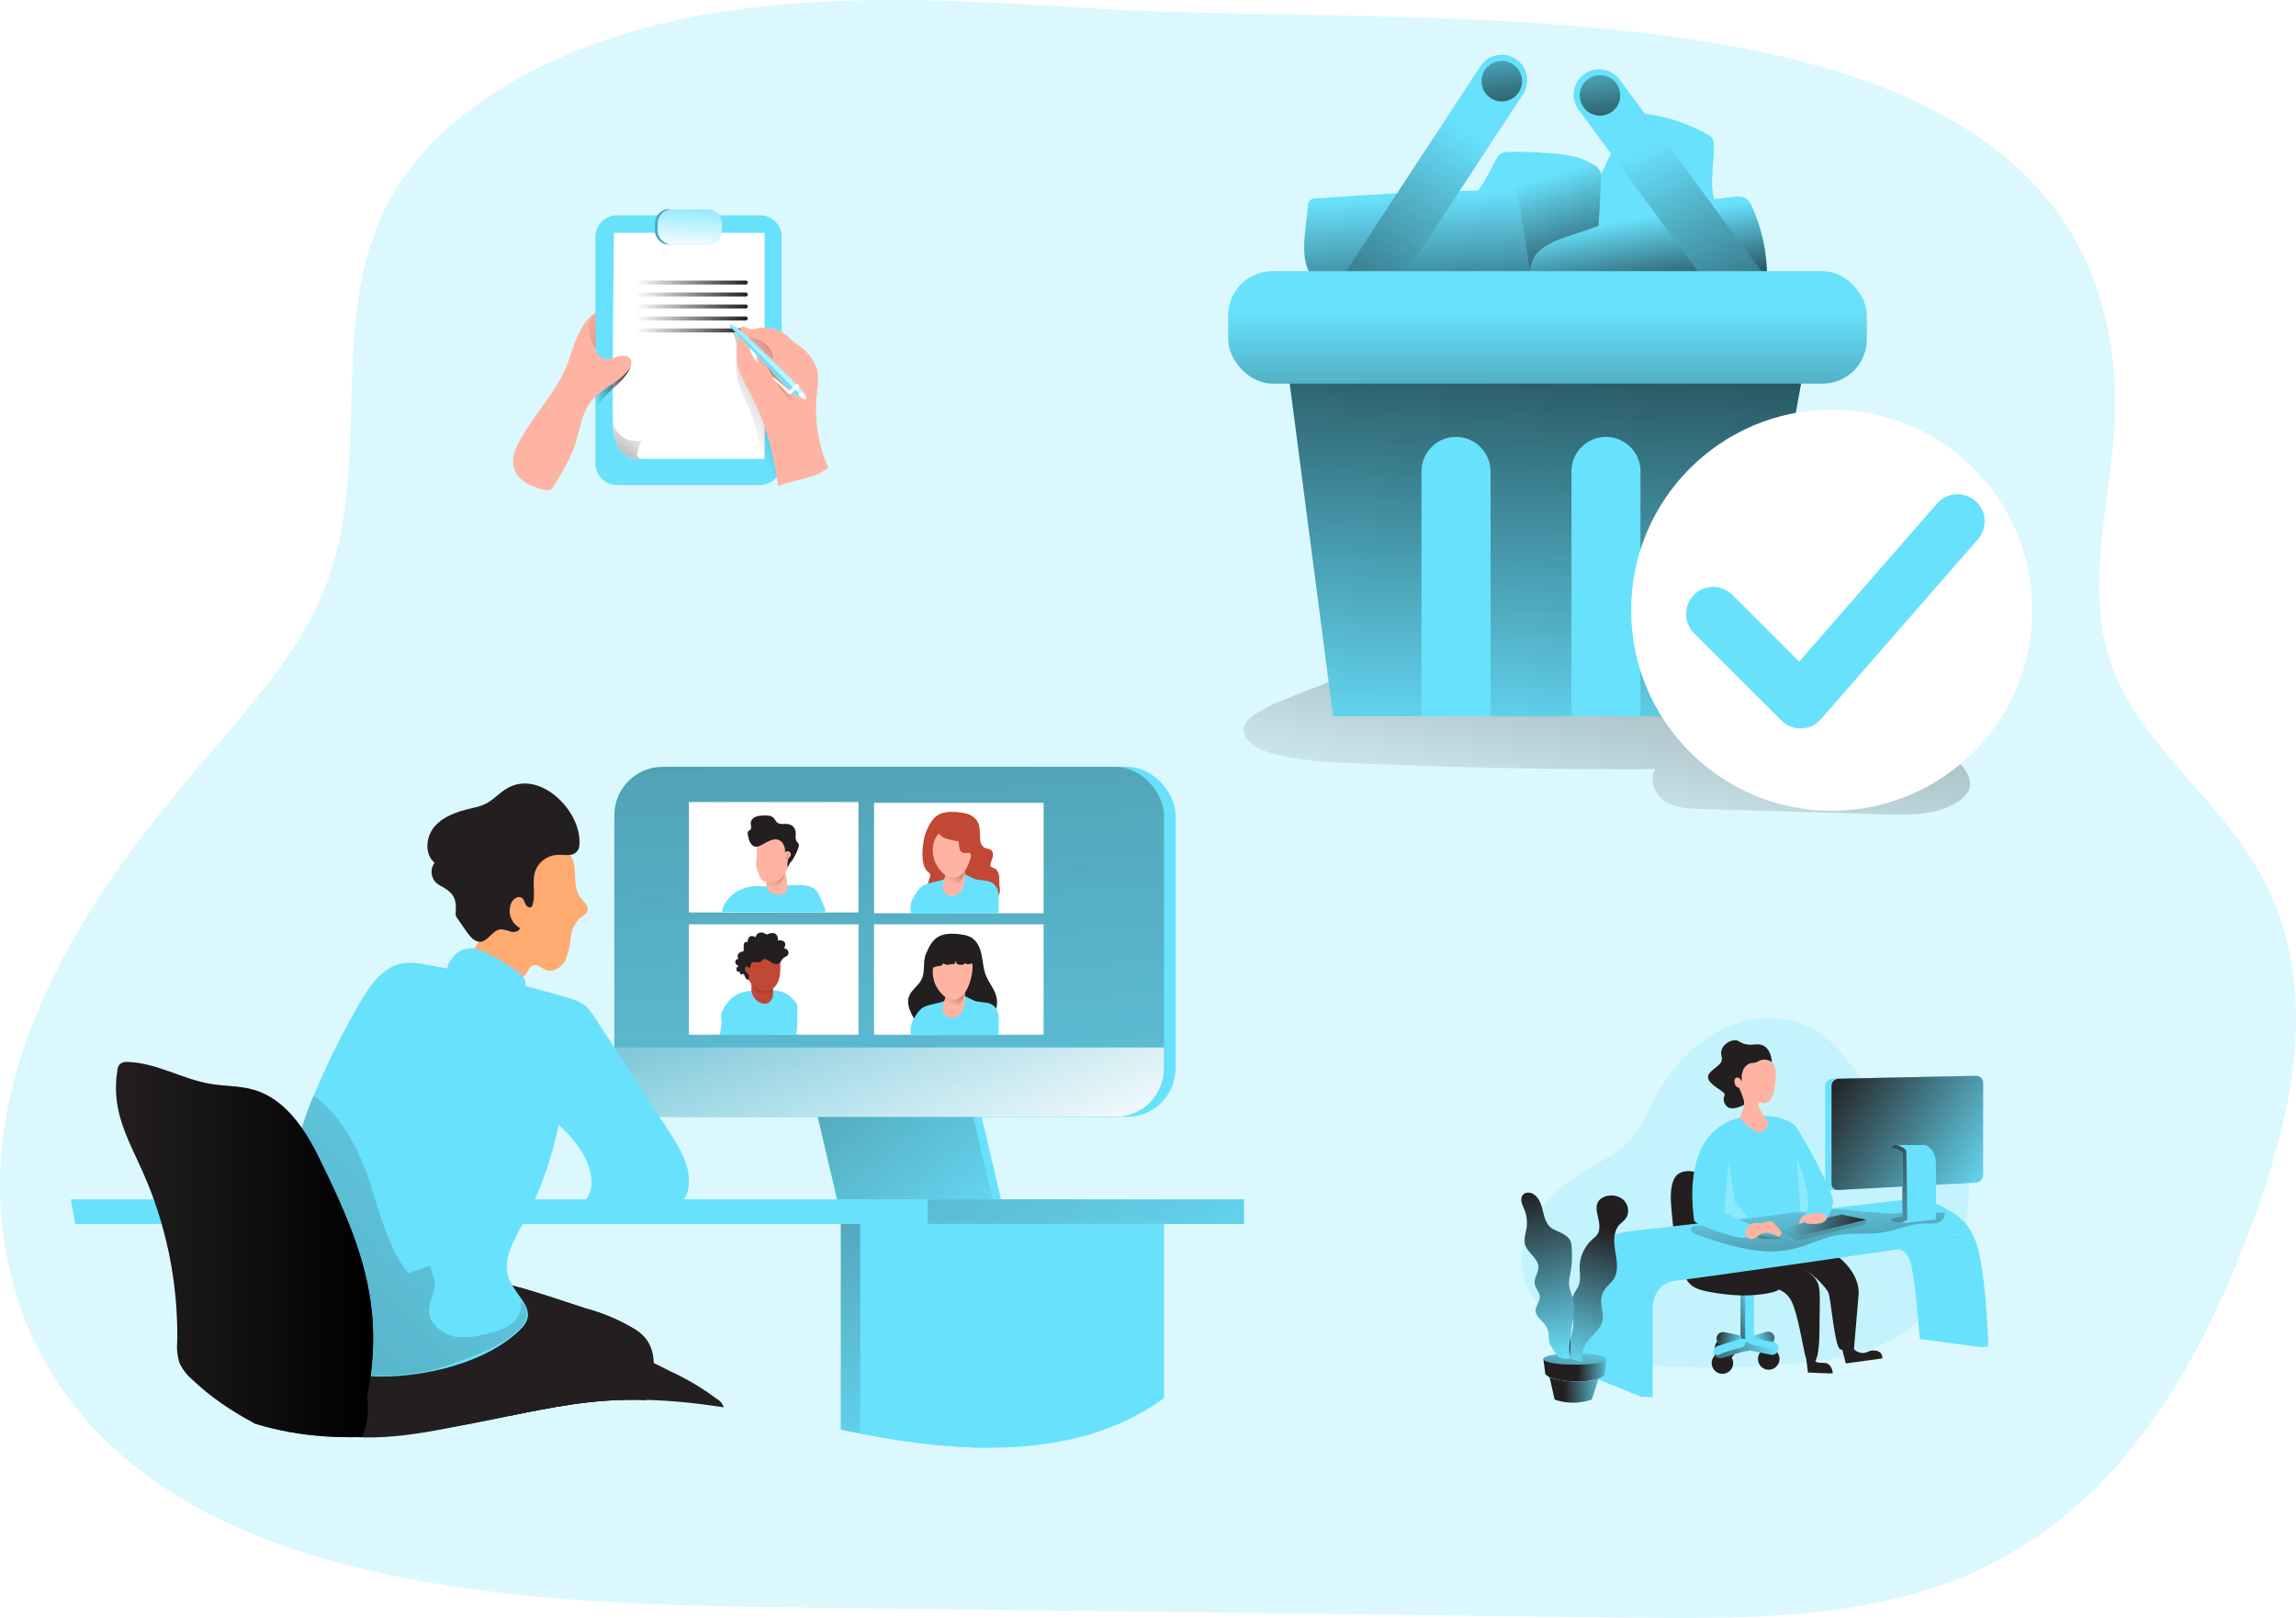 <svg xmlns="http://www.w3.org/2000/svg" xmlns:xlink="http://www.w3.org/1999/xlink" height="649.781" width="921.926" version="1.1" class="illustrations_image" data-imageid="order-confirmed-1-24" viewBox="0 0 921.926 649.781" data-name="0271_order_confirmed_1" id="_0271_order_confirmed_1">
  <defs id="defs4">
    <style id="style1">
      .cls-1_order-confirmed-1-24 {
        fill: url(#linear-gradient);
      }

      .cls-1_order-confirmed-1-24, .cls-2_order-confirmed-1-24, .cls-3_order-confirmed-1-24, .cls-4_order-confirmed-1-24, .cls-5_order-confirmed-1-24, .cls-6_order-confirmed-1-24, .cls-7_order-confirmed-1-24, .cls-8_order-confirmed-1-24, .cls-9_order-confirmed-1-24, .cls-10_order-confirmed-1-24, .cls-11_order-confirmed-1-24, .cls-12_order-confirmed-1-24, .cls-13_order-confirmed-1-24, .cls-14_order-confirmed-1-24 {
        stroke-width: 0px;
      }

      .cls-2_order-confirmed-1-24 {
        fill: url(#linear-gradient-6-order-confirmed-1-24);
      }

      .cls-3_order-confirmed-1-24 {
        fill: url(#linear-gradient-11-order-confirmed-1-24);
      }

      .cls-4_order-confirmed-1-24 {
        fill: url(#linear-gradient-5-order-confirmed-1-24);
      }

      .cls-5_order-confirmed-1-24 {
        isolation: isolate;
        opacity: .24;
      }

      .cls-5_order-confirmed-1-24, .cls-14_order-confirmed-1-24 {
        fill: #68e1fd;
      }

      .cls-6_order-confirmed-1-24 {
        fill: #fff;
      }

      .cls-7_order-confirmed-1-24 {
        fill: url(#linear-gradient-2-order-confirmed-1-24);
      }

      .cls-8_order-confirmed-1-24 {
        fill: url(#linear-gradient-7-order-confirmed-1-24);
      }

      .cls-9_order-confirmed-1-24 {
        fill: url(#linear-gradient-3-order-confirmed-1-24);
      }

      .cls-10_order-confirmed-1-24 {
        fill: url(#linear-gradient-9-order-confirmed-1-24);
      }

      .cls-11_order-confirmed-1-24 {
        fill: url(#linear-gradient-8-order-confirmed-1-24);
      }

      .cls-12_order-confirmed-1-24 {
        fill: url(#linear-gradient-10-order-confirmed-1-24);
      }

      .cls-13_order-confirmed-1-24 {
        fill: url(#linear-gradient-4-order-confirmed-1-24);
      }
    </style>
    <linearGradient gradientUnits="userSpaceOnUse" gradientTransform="matrix(1,0,0,-1,-33.35,3043.18)" y2="2813.13" x2="319.28" y1="2875.2" x1="309.25" id="linear-gradient-order-confirmed-1-24">
      <stop id="stop1" stop-opacity="0" stop-color="#010101" offset="0"></stop>
      <stop id="stop2" stop-color="#010101" offset=".95"></stop>
    </linearGradient>
    <linearGradient xlink:href="#linear-gradient-order-confirmed-1-24" y2="2804.19" x2="286.18" y1="2858.94" x1="269.73" id="linear-gradient-2-order-confirmed-1-24"></linearGradient>
    <linearGradient xlink:href="#linear-gradient-order-confirmed-1-24" y2="2806.09" x2="314.99" y1="2846.95" x1="308.82" id="linear-gradient-3-order-confirmed-1-24"></linearGradient>
    <linearGradient xlink:href="#linear-gradient-order-confirmed-1-24" y2="2778.89" x2="235.61" y1="2854.2" x1="231.24" id="linear-gradient-4-order-confirmed-1-24"></linearGradient>
    <linearGradient xlink:href="#linear-gradient-order-confirmed-1-24" y2="2926.59" x2="346.87" y1="2619.69" x1="289.81" id="linear-gradient-5-order-confirmed-1-24"></linearGradient>
    <linearGradient xlink:href="#linear-gradient-order-confirmed-1-24" gradientTransform="matrix(1,0,0,-1,-33.34,3043.19)" y2="2749.48" x2="169.34" y1="2877.09" x1="249.92" id="linear-gradient-6-order-confirmed-1-24"></linearGradient>
    <linearGradient xlink:href="#linear-gradient-order-confirmed-1-24" gradientTransform="matrix(1,0,0,-1,-33.34,3043.18)" y2="2753.19" x2="369.07" y1="2871.94" x1="313.17" id="linear-gradient-7-order-confirmed-1-24"></linearGradient>
    <linearGradient gradientUnits="userSpaceOnUse" gradientTransform="matrix(1,0,0,-1,-31,3046.71)" y2="2886.91" x2="281.12" y1="2661.75" x1="262.61" id="linear-gradient-8-order-confirmed-1-24">
      <stop id="stop3" stop-opacity="0" stop-color="#010101" offset="0"></stop>
      <stop id="stop4" stop-color="#010101" offset="1"></stop>
    </linearGradient>
    <linearGradient xlink:href="#linear-gradient-order-confirmed-1-24" gradientTransform="matrix(1,0,0,-1,-31,3046.71)" y2="2694.37" x2="274.97" y1="2818.77" x1="274.97" id="linear-gradient-9-order-confirmed-1-24"></linearGradient>
    <linearGradient xlink:href="#linear-gradient-order-confirmed-1-24" gradientTransform="matrix(1,0,0,-1,-31,3046.71)" y2="2861.44" x2="296.2" y1="2913.1" x1="290.8" id="linear-gradient-10-order-confirmed-1-24"></linearGradient>
    <linearGradient xlink:href="#linear-gradient-order-confirmed-1-24" gradientTransform="matrix(1,0,0,-1,-31,3046.71)" y2="2866.33" x2="262.52" y1="2917.98" x1="257.12" id="linear-gradient-11-order-confirmed-1-24"></linearGradient>
    <linearGradient gradientUnits="userSpaceOnUse" y2="233.26" x2="246.14" y1="464.33" x1="15.07" id="linear-gradient-13-video-call-2-48">
      <stop id="stop13" stop-color="#231f20" offset="0"></stop>
      <stop id="stop14" stop-opacity=".69" stop-color="#231f20" offset=".08"></stop>
      <stop id="stop15" stop-opacity=".32" stop-color="#231f20" offset=".21"></stop>
      <stop id="stop16" stop-opacity="0" stop-color="#231f20" offset="1"></stop>
    </linearGradient>
    <linearGradient gradientUnits="userSpaceOnUse" y2="339.38" x2="137.62" y1="339.38" x1="36.79" id="linear-gradient-14-video-call-2-48">
      <stop id="stop17" stop-opacity="0" stop-color="#000" offset="0"></stop>
      <stop id="stop18" stop-color="#000" offset=".99"></stop>
    </linearGradient>
    <linearGradient xlink:href="#linear-gradient-7-video-call-2-48" y2="4827.41" x2="46.01" y1="4811.89" x1="46.32" id="linear-gradient-11-video-call-2-48"></linearGradient>
    <linearGradient gradientUnits="userSpaceOnUse" gradientTransform="matrix(1,0,0,-1,244.13,5051.57)" y2="4874.45" x2="54.47" y1="4854.13" x1="50.73" id="linear-gradient-7-video-call-2-48">
      <stop id="stop11" stop-opacity="0" stop-color="#010101" offset="0"></stop>
      <stop id="stop12" stop-color="#010101" offset=".95"></stop>
    </linearGradient>
    <linearGradient xlink:href="#linear-gradient-7-video-call-2-48" y2="4822.14" x2="41.95" y1="4821.22" x1="40.3" id="linear-gradient-12-video-call-2-48"></linearGradient>
    <linearGradient xlink:href="#linear-gradient-7-video-call-2-48" y2="4874.41" x2="132.94" y1="4856.22" x1="119.73" id="linear-gradient-10-video-call-2-48"></linearGradient>
    <linearGradient xlink:href="#linear-gradient-7-video-call-2-48" y2="4826.61" x2="132.94" y1="4808.43" x1="119.73" id="linear-gradient-9-video-call-2-48"></linearGradient>
    <linearGradient xlink:href="#linear-gradient-7-video-call-2-48" y2="4866.9" x2="52.78" y1="4866.48" x1="56.43" id="linear-gradient-8-video-call-2-48"></linearGradient>
    <linearGradient xlink:href="#linear-gradient-video-call-2-48" y2="342.6" x2="382.38" y1="245.04" x1="302.97" id="linear-gradient-4-video-call-2-48"></linearGradient>
    <linearGradient gradientUnits="userSpaceOnUse" y2="363.74" x2="250" y1="198.88" x1="105.56" id="linear-gradient-video-call-2-48">
      <stop id="stop19" stop-color="#231f20" offset="0"></stop>
      <stop id="stop20" stop-opacity=".69" stop-color="#231f20" offset=".08"></stop>
      <stop id="stop21" stop-opacity=".32" stop-color="#231f20" offset=".21"></stop>
      <stop id="stop22" stop-opacity="0" stop-color="#231f20" offset="1"></stop>
    </linearGradient>
    <linearGradient gradientUnits="userSpaceOnUse" y2="456.72" x2="358" y1="43.62" x1="326.72" id="linear-gradient-5-video-call-2-48">
      <stop id="stop23" stop-color="#231f20" offset="0"></stop>
      <stop id="stop24" stop-opacity=".69" stop-color="#231f20" offset=".13"></stop>
      <stop id="stop25" stop-opacity=".32" stop-color="#231f20" offset=".25"></stop>
      <stop id="stop26" stop-opacity="0" stop-color="#231f20" offset="1"></stop>
    </linearGradient>
    <linearGradient gradientUnits="userSpaceOnUse" y2="332.79" x2="369.86" y1="191.38" x1="306.33" id="linear-gradient-6-video-call-2-48">
      <stop id="stop27" stop-opacity="0" stop-color="#fff" offset="0"></stop>
      <stop id="stop28" stop-color="#fff" offset="1"></stop>
    </linearGradient>
    <linearGradient xlink:href="#linear-gradient-video-call-2-48" y2="429.54" x2="397.69" y1="272.75" x1="352.82" id="linear-gradient-2-video-call-2-48"></linearGradient>
    <linearGradient xlink:href="#linear-gradient-video-call-2-48" y2="399.63" x2="466.68" y1="172.76" x1="316.95" id="linear-gradient-3-video-call-2-48"></linearGradient>
    <linearGradient y2="4874.45" x2="54.47" y1="4854.13" x1="50.73" gradientTransform="matrix(1,0,0,-1,244.13,5051.57)" gradientUnits="userSpaceOnUse" id="linearGradient37" xlink:href="#linear-gradient-7-video-call-2-48"></linearGradient>
    <linearGradient xlink:href="#linear-gradient-2-note-taking-1-88" y2="2777.41" x2="678.5" y1="2777.41" x1="631.77" id="linear-gradient-10-note-taking-1-88"></linearGradient>
    <linearGradient gradientUnits="userSpaceOnUse" gradientTransform="matrix(1,0,0,-1,-492.29,3066.32)" y2="2603.05" x2="601.03" y1="2714.55" x1="691.29" id="linear-gradient-2-note-taking-1-88">
      <stop id="stop4-3" stop-opacity="0" stop-color="#231f20" offset="0"></stop>
      <stop id="stop5" stop-color="#231f20" offset="1"></stop>
    </linearGradient>
    <linearGradient xlink:href="#linear-gradient-2-note-taking-1-88" y2="2758.45" x2="824.03" y1="2852.94" x1="608.04" id="linear-gradient-11-note-taking-1-88"></linearGradient>
    <linearGradient xlink:href="#linear-gradient-note-taking-1-88" gradientTransform="matrix(1,0,0,-1,-492.29,3066.32)" y2="2902.14" x2="964.79" y1="2805.4" x1="841.5" id="linear-gradient-12-note-taking-1-88"></linearGradient>
    <linearGradient gradientUnits="userSpaceOnUse" gradientTransform="matrix(1,0,0,-1,-471,3073.02)" y2="3120.1" x2="816.18" y1="2557.34" x1="655.14" id="linear-gradient-note-taking-1-88">
      <stop id="stop3-9" stop-opacity="0" stop-color="#010101" offset="0"></stop>
      <stop id="stop6" stop-opacity=".47" stop-color="#010101" offset=".47"></stop>
      <stop id="stop7" stop-color="#010101" offset=".95"></stop>
    </linearGradient>
    <linearGradient xlink:href="#linear-gradient-note-taking-1-88" gradientTransform="matrix(1,0,0,-1,-492.29,3066.32)" y2="2857.26" x2="1043.75" y1="2735.15" x1="818.11" id="linear-gradient-13-note-taking-1-88"></linearGradient>
    <linearGradient xlink:href="#linear-gradient-note-taking-1-88" gradientTransform="matrix(1,0,0,-1,-492.29,3066.32)" y2="2756.42" x2="780.97" y1="2776.8" x1="893.13" id="linear-gradient-14-note-taking-1-88"></linearGradient>
    <linearGradient xlink:href="#linear-gradient-9-note-taking-1-88" y2="2794.6" x2="851.46" y1="2814.04" x1="868.55" id="linear-gradient-15-note-taking-1-88"></linearGradient>
    <linearGradient gradientUnits="userSpaceOnUse" gradientTransform="matrix(1,0,0,-1,-492.29,3066.32)" y2="2944.16" x2="755.07" y1="3028.7" x1="760.36" id="linear-gradient-9-note-taking-1-88">
      <stop id="stop14-5" stop-opacity="0" stop-color="#fff" offset="0"></stop>
      <stop id="stop15-9" stop-color="#fff" offset=".95"></stop>
    </linearGradient>
    <linearGradient xlink:href="#linear-gradient-2-note-taking-1-88" gradientTransform="matrix(1,0,0,-1,-471,3073.02)" y2="2912.91" x2="813.1" y1="2912.91" x1="664.44" id="linear-gradient-3-note-taking-1-88"></linearGradient>
    <linearGradient xlink:href="#linear-gradient-2-note-taking-1-88" gradientTransform="matrix(1,0,0,-1,-471,3073.02)" y2="2896.98" x2="813.1" y1="2896.98" x1="664.44" id="linear-gradient-4-note-taking-1-88"></linearGradient>
    <linearGradient xlink:href="#linear-gradient-2-note-taking-1-88" gradientTransform="matrix(1,0,0,-1,-471,3073.02)" y2="2881.06" x2="813.1" y1="2881.06" x1="664.44" id="linear-gradient-5-note-taking-1-88"></linearGradient>
    <linearGradient xlink:href="#linear-gradient-2-note-taking-1-88" gradientTransform="matrix(1,0,0,-1,-471,3073.02)" y2="2865.13" x2="813.1" y1="2865.13" x1="664.44" id="linear-gradient-6-note-taking-1-88"></linearGradient>
    <linearGradient xlink:href="#linear-gradient-2-note-taking-1-88" gradientTransform="matrix(1,0,0,-1,-471,3073.02)" y2="2849.2" x2="813.1" y1="2849.2" x1="664.44" id="linear-gradient-7-note-taking-1-88"></linearGradient>
    <linearGradient xlink:href="#linear-gradient-note-taking-1-88" gradientTransform="matrix(1,0,0,-1,-492.29,3066.32)" y2="2975.56" x2="783.87" y1="2983.97" x1="690.51" id="linear-gradient-8-note-taking-1-88"></linearGradient>
    <linearGradient y2="2603.05" x2="601.03" y1="2714.55" x1="691.29" gradientTransform="matrix(1,0,0,-1,-492.29,3066.32)" gradientUnits="userSpaceOnUse" id="linearGradient33" xlink:href="#linear-gradient-2-note-taking-1-88"></linearGradient>
    <linearGradient y2="2944.16" x2="755.07" y1="3028.7" x1="760.36" gradientTransform="matrix(1,0,0,-1,-492.29,3066.32)" gradientUnits="userSpaceOnUse" id="linearGradient34" xlink:href="#linear-gradient-9-note-taking-1-88"></linearGradient>
    <linearGradient xlink:href="#linear-gradient-office-work-15" y2="-204.84" x2="343.25" y1="-204.84" x1="338.44" id="linear-gradient-2-office-work-15"></linearGradient>
    <linearGradient gradientUnits="userSpaceOnUse" gradientTransform="translate(-86.96,602.09)" y2="-206.16" x2="323.58" y1="-206.16" x1="313.11" id="linear-gradient-office-work-15">
      <stop id="stop1-8" stop-opacity="0" stop-color="#231f20" offset="0"></stop>
      <stop id="stop2-7" stop-color="#231f20" offset="1"></stop>
    </linearGradient>
    <linearGradient xlink:href="#linear-gradient-office-work-15" y2="-225.55" x2="377.75" y1="-212.78" x1="349.16" id="linear-gradient-3-office-work-15"></linearGradient>
    <linearGradient xlink:href="#linear-gradient-office-work-15" y2="-238.25" x2="313.97" y1="-249.9" x1="348.71" id="linear-gradient-4-office-work-15"></linearGradient>
    <linearGradient xlink:href="#linear-gradient-office-work-15" y2="-182.33" x2="278.93" y1="-212.2" x1="367.99" id="linear-gradient-5-office-work-15"></linearGradient>
    <linearGradient xlink:href="#linear-gradient-office-work-15" y2="-202.12" x2="367.91" y1="-203.16" x1="371" id="linear-gradient-6-office-work-15"></linearGradient>
    <linearGradient xlink:href="#linear-gradient-office-work-15" y2="-219.36" x2="309.86" y1="-212.01" x1="336.92" id="linear-gradient-7-office-work-15"></linearGradient>
    <linearGradient xlink:href="#linear-gradient-office-work-15" y2="-201.41" x2="368.25" y1="-201.76" x1="369.3" id="linear-gradient-8-office-work-15"></linearGradient>
    <linearGradient xlink:href="#linear-gradient-office-work-15" y2="744.55" x2="443.19" y1="66.25" x1="204.71" id="linear-gradient-9-office-work-15"></linearGradient>
    <linearGradient gradientTransform="matrix(0.413,0,0,0.413,596.527,378.348)" xlink:href="#linear-gradient-office-work-15" y2="432.31" x2="339.33" y1="227.71" x1="318.48" id="linear-gradient-10-office-work-15"></linearGradient>
    <linearGradient xlink:href="#linear-gradient-office-work-15" y2="-166.58" x2="162.91" y1="-168.2" x1="205.15" id="linear-gradient-11-office-work-15"></linearGradient>
    <linearGradient xlink:href="#linear-gradient-office-work-15" y2="-186.37" x2="176.58" y1="-187.57" x1="211.58" id="linear-gradient-12-office-work-15"></linearGradient>
    <linearGradient xlink:href="#linear-gradient-office-work-15" gradientTransform="translate(-31.01,602.5)" y2="-132.54" x2="104.42" y1="-217.82" x1="122.13" id="linear-gradient-13-office-work-15"></linearGradient>
    <linearGradient xlink:href="#linear-gradient-office-work-15" y2="-360.04" x2="134.45" y1="-197.53" x1="170.08" id="linear-gradient-14-office-work-15"></linearGradient>
    <linearGradient xlink:href="#linear-gradient-office-work-15" y2="-213.23" x2="167.93" y1="-194.24" x1="172.1" id="linear-gradient-15-office-work-15"></linearGradient>
    <linearGradient xlink:href="#linear-gradient-office-work-15" y2="-322.6" x2="207.07" y1="-185.74" x1="167.09" id="linear-gradient-16-office-work-15"></linearGradient>
    <linearGradient xlink:href="#linear-gradient-office-work-15" y2="-465.88" x2="422.22" y1="-362.57" x1="578.28" id="linear-gradient-17-office-work-15"></linearGradient>
    <linearGradient xlink:href="#linear-gradient-office-work-15" y2="-408.04" x2="443.06" y1="-306.89" x1="551.54" id="linear-gradient-18-office-work-15"></linearGradient>
    <linearGradient xlink:href="#linear-gradient-office-work-15" gradientTransform="matrix(1,0,0,-1,-31.01,3234.34)" y2="2888.34" x2="377.17" y1="2992.72" x1="351.13" id="linear-gradient-19-office-work-15"></linearGradient>
    <linearGradient xlink:href="#linear-gradient-office-work-15" gradientTransform="matrix(1,0,0,-1,-31,3234.34)" y2="2946.85" x2="395.91" y1="2976.17" x1="308.41" id="linear-gradient-20-office-work-15"></linearGradient>
    <linearGradient xlink:href="#linear-gradient-office-work-15" gradientTransform="matrix(1,0,0,-1,-31.01,3234.34)" y2="2937.65" x2="305.84" y1="2954.28" x1="308.13" id="linear-gradient-21-office-work-15"></linearGradient>
  </defs>
  <path style="fill:#68e1fd" d="M 438.592,3.333 C 386.362,0.055 333.15,-3.171 282.007,6.033 230.864,15.237 181.204,38.909 158.59,76.575 129.267,125.363 150.961,184.663 130.437,236.219 119.151,264.562 95.889,288.676 75.072,313.418 41.632,353.07 12.998,396.679 3.3,443.854 c -9.698,47.175 1.484,98.816 40.087,135.565 61.781,58.994 171.049,64.768 267.587,66.008 l 341.7,4.178 c 44.246,0.543 90.31,0.781 130.335,-14.299 63.809,-24.182 96.476,-80.714 117.648,-134.274 19.834,-50.164 33.566,-106.509 4.849,-153.871 -16.177,-26.644 -44.685,-48.228 -56.306,-76.367 -14.86,-36.324 1.442,-75.704 0,-113.879 C 842.91,-16.23 583.703,12.418 438.634,3.333 Z" class="cls-5_order-confirmed-1-24 targetColor" id="background_order-confirmed-1-24"></path>
  <path style="opacity:0.18;isolation:isolate;fill:#68e1fd;stroke-width:0px" d="m 749.685,435.77 c -5.726,-6.511 -10.159,-14.29 -17.001,-19.603 -10.75,-8.366 -26.222,-9.184 -38.789,-3.925 -12.568,5.255 -22.359,15.852 -28.816,27.845 -3.396,6.313 -6.061,13.196 -11.035,18.356 -4.206,4.359 -9.733,7.139 -14.972,10.167 -8.449,4.867 -16.587,10.75 -22.053,18.822 -5.466,8.073 -7.912,18.674 -4.416,27.771 2.355,6.139 7.106,11.022 11.969,15.443 5.722,5.197 11.874,10.068 18.975,13.167 8.887,3.855 18.756,4.681 28.428,5.073 17.153,0.694 34.332,0.174 51.411,-1.549 13.985,-1.409 28.395,-3.817 40.099,-11.605 16.393,-10.907 24.846,-30.89 26.746,-50.485 0.773,-7.837 0.578,-15.98 -2.446,-23.255 -7.234,-17.393 -26.759,-13.324 -38.099,-26.226 z" class="cls-2_office-work-15 targetColor" id="background_office-work-15"></path>
  <g style="stroke-width:2.421" transform="matrix(0.413,0,0,0.413,596.527,378.348)" id="chair_office-work-15">
    <path id="path2" style="fill:#68e1fd;stroke-width:0px" d="m 276.53,390.94 -22.73,6.73 c -3.3,0.97 -6.77,-0.91 -7.75,-4.21 v 0 c -0.97,-3.3 0.91,-6.77 4.21,-7.75 l 22.69,-6.74 c 3.3,-0.97 6.76,0.91 7.75,4.21 v 0 c 0.98,3.3 -0.89,6.76 -4.18,7.76 z" class="cls-25_office-work-15 targetColor"></path>
    <circle style="fill:#231f20;stroke-width:0px" id="circle2" r="10.47" cy="405.33" cx="275.25" class="cls-23_office-work-15"></circle>
    <circle style="fill:#231f20;stroke-width:0px" id="circle3" r="5.24" cy="406.29" cx="273.36" class="cls-23_office-work-15"></circle>
    <circle style="fill:#231f20;stroke-width:0px" id="circle4" r="10.47" cy="394.98" cx="233.27" class="cls-23_office-work-15"></circle>
    <path style="fill:url(#linear-gradient);stroke-width:0px" id="path4-9" d="m 236.62,395.93 c 0,2.89 -2.34,5.24 -5.24,5.24 -2.9,0 -5.24,-2.34 -5.24,-5.24 0,-2.9 2.34,-5.24 5.24,-5.24 2.9,0 5.24,2.34 5.24,5.24 z" class="cls-1_office-work-15"></path>
    <circle style="fill:#231f20;stroke-width:0px" id="circle5" r="10.47" cy="409.3" cx="230.24" class="cls-23_office-work-15"></circle>
    <path style="fill:#231f20;stroke-width:0px" id="path5-8" d="m 238.51,409.65 c 0,2.89 -2.34,5.24 -5.24,5.24 -2.9,0 -5.24,-2.34 -5.24,-5.24 0,-2.9 2.34,-5.24 5.24,-5.24 2.9,0 5.24,2.34 5.24,5.24 z" class="cls-23_office-work-15"></path>
    <path id="path6-1" style="fill:#68e1fd;stroke-width:0px" d="m 277.36,401.21 -47.89,-9.67 c -3.37,-0.69 -5.55,-3.97 -4.87,-7.35 v 0 c 0.69,-3.37 3.97,-5.55 7.34,-4.87 l 47.89,9.65 c 3.37,0.69 5.55,3.97 4.87,7.35 v 0 c -0.68,3.38 -3.96,5.56 -7.34,4.89 z" class="cls-25_office-work-15 targetColor"></path>
    <path id="path7-5" style="fill:#68e1fd;stroke-width:0px" d="m 247.83,325.97 h 13.08 v 55.08 c 0,3.61 -2.93,6.54 -6.54,6.54 v 0 c -3.61,0 -6.54,-2.93 -6.54,-6.54 z" class="cls-25_office-work-15 targetColor"></path>
    <path id="path8-0" style="fill:#68e1fd;stroke-width:0px" d="m 252.52,397.59 -22.72,6.74 c -3.3,0.97 -6.77,-0.91 -7.75,-4.21 v 0 c -0.97,-3.3 0.91,-6.77 4.21,-7.75 l 22.72,-6.72 c 3.3,-0.97 6.76,0.91 7.75,4.21 v 0 c 0.96,3.3 -0.92,6.75 -4.21,7.74 z" class="cls-25_office-work-15 targetColor"></path>
    <path style="fill:url(#linear-gradient-2-office-work-15);stroke-width:0px" id="path9-9" d="m 256.29,396.93 -2.5,0.74 c -0.75,0.22 -1.53,0.3 -2.3,0.23 l 1.04,-0.31 c 0.73,-0.21 1.41,-0.56 2.01,-1.02 l 1.75,0.35 z" class="cls-16_office-work-15"></path>
    <path style="fill:url(#linear-gradient-3-office-work-15);stroke-width:0px" id="path10-4" d="m 280.97,384.97 c 0,1.44 -0.5,2.83 -1.41,3.94 l -19.87,-4.02 c 0.5,-0.68 0.86,-1.45 1.06,-2.27 L 272.99,379 c 3.32,-0.96 6.78,0.96 7.74,4.27 0,0 0,0 0,0 0.16,0.55 0.24,1.13 0.24,1.71 z" class="cls-17_office-work-15"></path>
    <path style="fill:url(#linear-gradient-4-office-work-15);stroke-width:0px" id="path11-3" d="m 248,382.54 c -0.11,-0.49 -0.17,-0.99 -0.17,-1.49 v -55.08 h 4.54 v 59.36 c -0.04,0.29 -0.03,0.59 0.04,0.87 -0.69,-0.3 -1.43,-0.46 -2.17,-0.48 -0.53,-0.04 -1.06,-0.04 -1.59,0 l 0.32,-0.09 c 0.2,-0.04 -0.72,-1.97 -0.98,-3.09 z" class="cls-15_office-work-15"></path>
    <path style="fill:#231f20;stroke-width:0px" id="path12-3" d="m 202.77,223.18 c -8.61,-1.57 -16.76,0.05 -20.16,8.47 -4.45,11.03 -1.95,26.35 -1.01,37.86 1.04,12.79 3.93,25.36 7.26,37.73 2.8,10.41 3.7,22.61 14.05,28.32 4.8,2.65 10.27,3.78 15.66,4.75 19.96,3.6 40.74,5.03 60.61,0.09 2.08,-0.52 4.22,-1.14 5.8,-2.59 3.34,-3.07 2.82,-8.47 1.43,-12.79 -0.77,-2.41 -1.76,-4.8 -3.38,-6.75 -1.77,-2.13 -4.21,-3.62 -6.71,-4.82 -4.82,-2.32 -10.02,-3.75 -14.92,-5.89 -4.9,-2.14 -9.65,-5.18 -12.39,-9.78 -2.32,-3.89 -2.97,-8.5 -3.72,-12.96 -1.4,-8.41 -3.27,-16.75 -5.6,-24.95 -2.5,-8.83 -5.73,-17.82 -12.19,-24.34 -4.69,-4.73 -15,-10.58 -24.72,-12.35 z" class="cls-23_office-work-15"></path>
    <path style="fill:url(#linear-gradient-5-office-work-15);stroke-width:0px" id="path13-3" d="m 281.56,400.54 c -0.91,0.51 -1.94,0.77 -2.98,0.77 -0.42,0 -0.84,-0.04 -1.25,-0.12 l -21.07,-4.26 -1.76,-0.35 c -0.6,0.46 -1.28,0.81 -2.01,1.02 l -1.04,0.31 -21.65,6.44 c -3.3,0.97 -6.77,-0.91 -7.75,-4.21 1.88,1.74 4.73,1.91 6.79,0.39 2.64,-1.83 13.17,-4.58 19.13,-6.04 2.82,-0.67 4.97,-2.94 5.5,-5.79 0.01,-0.17 0.04,-0.33 0.07,-0.5 0.99,1.07 2.82,2.28 6.12,3.31 8.12,2.5 21.31,4.16 21.31,4.16 0,0 2.38,2.34 0.59,4.9 z" class="cls-21_office-work-15"></path>
    <path style="fill:url(#linear-gradient-6-office-work-15);stroke-width:0px" id="path14-47" d="m 283.82,398.44 c -0.41,0.64 -0.94,1.21 -1.56,1.66 0.42,-0.43 0.96,-1.01 1.56,-1.66 z" class="cls-22_office-work-15"></path>
    <path style="fill:url(#linear-gradient-7-office-work-15);stroke-width:0px" id="path15-4" d="m 248,382.54 c 0.26,1.11 0.8,2.13 1.57,2.96 -0.19,0.04 -0.39,0.09 -0.59,0.14 l -19.7,5.83 c -3.34,-0.85 -5.37,-4.25 -4.52,-7.59 0.69,-2.72 3.11,-4.65 5.92,-4.71 0.42,0 0.84,0.04 1.25,0.12 l 16.06,3.24 z" class="cls-20_office-work-15"></path>
    <path style="fill:url(#linear-gradient-8-office-work-15);stroke-width:0px" id="path16-7" d="m 282.27,400.09 c -0.79,0.81 -1.16,1.11 -0.69,0.44 0.24,-0.13 0.47,-0.28 0.69,-0.44 z" class="cls-18_office-work-15"></path>
  </g>
  <g style="stroke-width:2.421" transform="matrix(0.413,0,0,0.413,596.527,378.348)" id="character_foot_office-work-15">
    <path style="fill:#231f20;stroke-width:0px" id="path17-3" d="m 343.94,307.08 c 0.56,0.33 1.1,0.7 1.61,1.14 4.21,3.67 7.94,7.98 10.91,12.71 4.22,6.71 6.82,14.54 6.13,22.53 -1.81,20.99 -4.47,52.17 -4.47,52.17 0,0 -8.22,3.46 -13.67,0 C 339,392.17 335.7,344.8 333,340.27 c -2.79,-4.68 -6.81,-8.85 -10.72,-12.59 -2.95,-2.82 -6.11,-5.45 -9.52,-7.71 -1.77,-1.17 -3.13,-2.1 -5.2,-2.58 -2.48,-0.57 -4.97,-1.14 -7.45,-1.72 -1.79,-0.41 -3.6,-0.83 -5.3,-1.54 -1.34,-0.56 -2.59,-1.3 -3.84,-2.03 -5.99,-3.52 -11.98,-7.04 -17.73,-10.94 0.42,-0.51 1.06,-0.78 1.68,-1.02 8.06,-3.04 16.95,-2.7 25.47,-4.04 4.69,-0.74 9.31,-2 14.04,-2.47 4.73,-0.47 9.71,-0.08 13.85,2.27 3.69,2.1 6.37,5.48 9.73,8.01 1.86,1.4 4.02,2.04 5.95,3.17 z" class="cls-23_office-work-15"></path>
    <path style="fill:#231f20;stroke-width:0px" id="path18-3" d="m 241.45,321.34 c 1.41,1.51 2.96,2.83 4.56,3.88 6.78,4.43 14.56,7.33 22.53,8.67 17.52,2.94 25.69,5.4 31.04,20.46 5.35,15.07 10.49,47.49 12.17,51.11 1.68,3.62 8.83,1.77 8.83,1.77 0,0 4.04,-4.64 4.04,-30.42 0,-35.94 2.5,-43.31 -6.5,-52.34 -3.52,-3.53 -7.48,-6.65 -11.84,-9.06 -1.51,-0.83 -3.06,-1.2 -4.6,-1.87 -2.21,-0.96 -3.9,-3.22 -5.61,-4.88 -1.12,-1.09 -2.25,-2.19 -3.62,-2.94 -1.18,-0.65 -2.5,-1 -3.82,-1.29 -5.22,-1.12 -10.6,-1.18 -15.94,-1.24 -11.5,-0.12 -22.99,-0.23 -34.49,-0.35 -0.8,0 -1.66,0 -2.29,0.5 -0.7,0.55 -0.89,1.52 -0.94,2.41 -0.31,5.56 2.52,11.33 6.47,15.58 z" class="cls-23_office-work-15"></path>
    <path id="path19-4" style="fill:#68e1fd;stroke-width:0px" d="m 321.5,284.81 c 1.72,2.61 3.83,5.79 4.23,8.23 0.28,1.72 -0.46,3.46 -1.43,4.91 -3.71,5.54 -10.49,8.04 -16.9,9.86 -21.45,6.08 -44,8.27 -66.22,6.44 -1.09,-0.09 -2.2,-0.2 -3.18,-0.67 -2.12,-1.03 -3.07,-3.49 -3.79,-5.73 -3.08,-9.57 -5.35,-19.39 -6.78,-29.34 -0.23,-1.57 -0.41,-3.27 0.35,-4.65 0.41,-0.74 1.04,-1.31 1.67,-1.87 1.98,-1.78 3.89,-3.43 5.48,-5.53 1.14,-1.52 1.11,-2.29 3.1,-3.15 3.2,-1.38 7.19,-1.04 10.59,-1.24 13.69,-0.82 27.34,-2.13 40.94,-3.93 3.71,-0.49 7.46,-1.02 11.18,-0.66 3.39,0.32 7.3,1.48 9.69,4.05 1.93,2.07 2.04,4.85 2.99,7.37 1.81,4.78 4.05,9.4 6.7,13.78 0.39,0.64 0.87,1.37 1.38,2.15 z" class="cls-25_office-work-15 targetColor"></path>
    <path style="fill:#231f20;stroke-width:0px" id="path20-2" d="m 311.76,405.47 1.67,13.15 h 3.12 c 0,0 20.12,1.1 20.75,0.62 0.63,-0.48 -0.97,-10.42 -8.59,-10.14 -7.62,0.28 -8.12,-1.87 -8.12,-1.87 l -8.83,-1.77 z" class="cls-23_office-work-15"></path>
    <path style="fill:#231f20;stroke-width:0px" id="path21-11" d="m 346.9,396.71 3.25,12.95 35.5,-4.87 c 0,0 1.25,-8.5 -10,-7.66 -2.97,0.22 -5.18,2.31 -8.75,2.32 -3.57,0.02 -6.99,-1.44 -8.79,-3.82 v 0 l -11.22,1.08 z" class="cls-23_office-work-15"></path>
  </g>
  <g style="stroke-width:2.421" transform="matrix(0.413,0,0,0.413,596.527,378.348)" id="table_office-work-15">
    <path id="path22-4" style="fill:#68e1fd;stroke-width:0px" d="m 151.38,442.15 11.04,0.37 v -88.17 c 0,0 0.56,-22.8 22.08,-25.09 21.52,-2.29 216.68,-30.54 216.68,-30.54 0,0 7.74,-0.82 12.19,14.02 4.46,14.83 8.79,73.16 8.79,73.16 l 59.9,8.07 c 0,0 1.58,-103.04 -20.05,-108.72 -21.63,-5.69 -304.53,23.29 -304.53,23.29 0,0 -20.98,109.44 -6.1,133.61 z" class="cls-25_office-work-15 targetColor"></path>
    <path style="fill:url(#linear-gradient-9-office-work-15);stroke-width:0px" id="path23-3" d="m 151.38,442.15 11.04,0.37 v -88.17 c 0,0 0.56,-22.8 22.08,-25.09 21.52,-2.29 216.68,-30.54 216.68,-30.54 0,0 7.74,-0.82 12.19,14.02 4.46,14.83 8.79,73.16 8.79,73.16 l 59.9,8.07 c 0,0 1.58,-103.04 -20.05,-108.72 -21.63,-5.69 -304.53,23.29 -304.53,23.29 0,0 -20.98,109.44 -6.1,133.61 z" class="cls-19_office-work-15"></path>
    <path id="path24-1" style="fill:#68e1fd;stroke-width:0px" d="m 93.12,319.36 c 0,0 5.41,-29.94 43.47,-37.79 l 268.66,-30.78 c 0,0 26.37,-1.09 38.44,6.21 12.07,7.3 29.29,13.36 36.35,46.41 7.06,33.05 8.75,89.52 8.75,89.52 l -6.68,1.04 c 0,0 -9.75,-102.25 -20.08,-108.72 -10.33,-6.47 -289.59,33.24 -289.59,33.24 0,0 -19.37,3.86 -21.06,32.56 -1.69,28.71 0,91.09 0,91.09 L 93.12,418.62 Z" class="cls-25_office-work-15 targetColor"></path>
  </g>
  <path style="fill:url(#linear-gradient-10-office-work-15);stroke-width:0px" d="m 749.189,486.717 c -5.743,-0.748 -11.535,-1.289 -17.323,-1.07 -4.35,0.169 -8.672,0.773 -12.985,1.376 l -38.042,5.321 c -0.644,0.091 -1.38,0.235 -1.702,0.806 -0.62,1.082 0.835,2.152 2.016,2.566 12.65,4.433 26.164,8.928 39.186,5.763 5.953,-1.446 11.481,-4.449 17.521,-5.491 6.04,-1.041 12.237,-0.083 18.261,-1.066 5.664,-0.925 11.056,-3.549 16.798,-3.574 1.76,0 3.574,0.227 5.243,-0.331 1.669,-0.558 3.148,-2.26 2.685,-3.962 -5.391,-0.19 -11.44,-1.186 -16.728,-0.103 -5.234,1.07 -9.684,-0.235 -14.927,-0.235 z" class="cls-6_office-work-15" id="shadow_office-work-15"></path>
  <g style="stroke-width:2.421" transform="matrix(0.413,0,0,0.413,596.527,378.348)" id="plant_office-work-15">
    <path id="path25-3" style="fill:#68e1fd;stroke-width:0px" d="m 109.89,424.33 -6.72,20.4 c -19.48,6.92 -36.05,0 -36.05,0 L 62.3,423.34 c 0,0 24.3,8.05 47.58,0.99 z" class="cls-25_office-work-15 targetColor"></path>
    <path style="fill:url(#linear-gradient-11-office-work-15);stroke-width:0px" id="path26-1" d="m 109.89,424.33 -6.72,20.4 c -19.48,6.92 -36.05,0 -36.05,0 L 62.3,423.34 c 0,0 24.3,8.05 47.58,0.99 z" class="cls-3_office-work-15"></path>
    <path id="path27-27" style="fill:#68e1fd;stroke-width:0px" d="m 117.51,405.34 -2.16,16.12 -5.46,2.86 c -23.26,7.06 -47.58,-0.99 -47.58,-0.99 l -4.19,-3.12 -1.96,-14.87 z" class="cls-25_office-work-15 targetColor"></path>
    <path style="fill:url(#linear-gradient-12-office-work-15);stroke-width:0px" id="path28-6" d="m 117.51,405.34 -2.16,16.12 -5.46,2.86 c -23.26,7.06 -47.58,-0.99 -47.58,-0.99 l -4.19,-3.12 -1.96,-14.87 z" class="cls-4_office-work-15"></path>
    <ellipse id="ellipse28" style="fill:#68e1fd;stroke-width:0px" ry="5.52" rx="30.67" cy="405.34" cx="86.83" class="cls-25_office-work-15 targetColor"></ellipse>
    <ellipse style="fill:url(#linear-gradient-13-office-work-15);stroke-width:0px" id="ellipse29" ry="5.52" rx="30.67" cy="405.34" cx="86.83" class="cls-5_office-work-15"></ellipse>
    <path id="path29-6" style="fill:#68e1fd;stroke-width:0px" d="m 72.24,282.23 c -3.01,-1.42 -6.25,-2.5 -8.85,-4.58 -5.25,-4.23 -6.58,-11.52 -8.22,-18.05 -1.64,-6.54 -4.82,-13.72 -11.3,-15.6 -2.42,-0.69 -5.27,-0.42 -7.11,1.31 -1.94,1.82 -2.34,4.81 -1.81,7.44 0.53,2.63 1.82,5 2.82,7.5 2.33,5.81 3.05,12.14 2.06,18.31 -0.82,5.07 -2.77,10.2 -1.52,15.17 2.13,8.43 12.75,13.37 13.04,22.06 0.2,5.86 -4.62,11.28 -3.53,17.05 0.81,4.27 4.74,7.6 4.95,11.93 0.24,4.92 -4.41,9.08 -4.19,14 0.22,4.92 5.14,8.2 8.34,12.07 2.69,3.25 4.29,7.26 4.57,11.47 0.17,2.62 -0.17,5.34 0.69,7.83 0.62,1.82 1.87,3.36 2.84,5 1.07,1.77 1.87,3.68 3.16,5.32 3.31,4.17 8.83,5.91 13.93,4.37 0.99,-6.54 0.12,-13.2 0.4,-19.81 0.54,-12.8 5.39,-25.69 2.29,-38.12 -1.14,-4.56 -3.32,-8.88 -3.71,-13.55 -0.34,-4.17 0.77,-8.31 1.54,-12.43 1.6,-8.5 1.57,-17.3 0.92,-25.89 -0.52,-6.82 -5.32,-9.97 -11.31,-12.8 z" class="cls-25_office-work-15 targetColor"></path>
    <path id="path30-3" style="fill:#68e1fd;stroke-width:0px" d="m 91.39,315.75 c -0.05,5.7 1.25,11.6 -0.57,17.02 -1.38,4.11 -4.42,7.47 -5.99,11.5 -3.62,9.32 1.25,19.76 0.26,29.71 -0.41,4.1 -1.82,8.04 -2.71,12.06 -1.1,5.09 -1.37,10.33 -0.8,15.52 -0.12,1.95 1.21,3.69 3.12,4.09 3.06,1.17 6.23,2.02 9.47,2.56 -1.09,-6.03 0.06,-12.25 3.24,-17.5 4.96,-8.12 14.58,-13.6 16.38,-22.93 1.21,-6.32 -1.61,-12.73 -1.41,-19.16 0.14,-4.28 1.62,-8.41 4.21,-11.81 2.33,-3.04 5.49,-5.39 7.65,-8.54 5.21,-7.59 3.59,-17.74 2.04,-26.82 -1.55,-9.08 -2.45,-19.53 3.67,-26.41 1.94,-2.17 4.46,-3.81 6.22,-6.13 3.91,-5.18 2.92,-13.16 -1.62,-17.79 -4.55,-4.63 -11.87,-5.91 -18.06,-3.87 -2.61,0.77 -4.91,2.34 -6.59,4.48 -3.12,4.44 -1.87,10.5 -0.55,15.77 1.16,4.58 2.09,9.87 0.51,14.48 -1.18,3.44 -4.17,5.3 -6.72,7.69 -7.28,6.74 -11.52,16.14 -11.75,26.06 z" class="cls-25_office-work-15 targetColor"></path>
    <path style="fill:url(#linear-gradient-14-office-work-15);stroke-width:0px" id="path31-6" d="m 84.93,366.3 c -0.89,6.2 -2.17,12.45 -2.43,18.66 v 0.62 c -0.01,0.15 -0.05,0.31 -0.11,0.45 -1.11,5.09 -1.38,10.33 -0.82,15.51 0.03,0.84 0.25,1.66 0.62,2.41 -0.03,0.26 -0.07,0.52 -0.11,0.78 -5.1,1.53 -10.62,-0.2 -13.93,-4.37 -1.25,-1.64 -2.09,-3.55 -3.16,-5.32 -1,-1.64 -2.22,-3.19 -2.84,-5 -0.86,-2.5 -0.52,-5.2 -0.69,-7.83 -0.28,-4.21 -1.88,-8.22 -4.57,-11.47 -3.21,-3.84 -8.12,-7.07 -8.34,-12.07 -0.22,-5 4.42,-9.08 4.19,-14 -0.21,-4.34 -4.14,-7.67 -4.95,-11.93 -1.09,-5.77 3.75,-11.19 3.53,-17.05 -0.29,-8.69 -10.91,-13.63 -13.04,-22.06 -1.25,-4.97 0.7,-10.1 1.52,-15.17 0.99,-6.17 0.29,-12.49 -2.03,-18.3 -1,-2.5 -2.29,-4.86 -2.82,-7.5 -0.53,-2.64 -0.14,-5.62 1.81,-7.45 1.87,-1.72 4.69,-2 7.11,-1.31 6.49,1.87 9.65,9.09 11.3,15.62 1.65,6.54 2.97,13.82 8.22,18.05 2.59,2.09 5.84,3.16 8.85,4.58 6,2.84 10.8,5.98 11.31,12.74 0.62,8.6 0.68,17.39 -0.92,25.89 -0.77,4.12 -1.87,8.25 -1.54,12.43 0.33,4.18 2.15,8.12 3.34,12.17 0.13,0.46 0.26,0.92 0.37,1.38 1.57,6.43 1.07,12.93 0.12,19.5 z" class="cls-13_office-work-15"></path>
    <path style="fill:url(#linear-gradient-15-office-work-15);stroke-width:0px" id="path32-5" d="m 82.23,403.97 c -0.39,-0.75 -0.61,-1.57 -0.66,-2.41 -0.56,-5.18 -0.28,-10.42 0.83,-15.51 0.03,-0.15 0.07,-0.3 0.11,-0.45 -0.22,6.14 0.49,12.32 -0.28,18.37 z" class="cls-10_office-work-15"></path>
    <path style="fill:url(#linear-gradient-16-office-work-15);stroke-width:0px" id="path33-8" d="m 136.08,268.89 c -1.76,2.32 -4.28,3.96 -6.22,6.13 -6.12,6.87 -5.22,17.33 -3.67,26.41 1.55,9.08 3.17,19.23 -2.04,26.82 -2.17,3.12 -5.32,5.5 -7.65,8.54 -2.6,3.4 -4.07,7.53 -4.21,11.81 -0.2,6.43 2.62,12.84 1.41,19.16 -1.79,9.33 -11.42,14.82 -16.38,22.93 -3.17,5.25 -4.31,11.47 -3.21,17.5 -3.23,-0.53 -6.39,-1.39 -9.44,-2.56 -0.84,-0.25 -1.59,-0.71 -2.2,-1.33 -0.09,-0.1 -0.16,-0.21 -0.23,-0.32 -0.39,-0.74 -0.61,-1.56 -0.66,-2.4 -0.56,-5.18 -0.28,-10.42 0.83,-15.51 0.03,-0.15 0.07,-0.3 0.11,-0.45 0.89,-3.87 2.2,-7.66 2.6,-11.61 0.21,-2.56 0.16,-5.14 -0.15,-7.69 0.94,-6.56 1.45,-13.07 -0.14,-19.45 -0.11,-0.46 -0.24,-0.92 -0.37,-1.38 0.12,-0.4 0.26,-0.8 0.41,-1.19 1.57,-4.04 4.61,-7.4 5.99,-11.5 1.82,-5.42 0.52,-11.32 0.57,-17.02 0.08,-9.85 4.52,-19.37 11.66,-26.09 2.54,-2.39 5.54,-4.26 6.72,-7.69 1.58,-4.62 0.62,-9.9 -0.51,-14.48 -1.33,-5.27 -2.59,-11.33 0.55,-15.77 1.56,-2.2 4.02,-3.63 6.59,-4.48 6.16,-2.04 13.52,-0.76 18.06,3.87 4.54,4.63 5.5,12.64 1.59,17.79 z" class="cls-8_office-work-15"></path>
  </g>
  <g style="stroke-width:2.421" transform="matrix(0.413,0,0,0.413,596.527,378.348)" id="monitor_office-work-15">
    <path id="path34-8" style="fill:#68e1fd;stroke-width:0px" d="m 470.7,233.83 -134.39,7.2 c -3.25,0.17 -6.02,-2.32 -6.2,-5.57 v -95.54 c 0,-3.86 3.09,-7 6.94,-7.09 l 133.84,-2.76 c 3.57,-0.07 6.53,2.77 6.6,6.34 0,0 0,0 0,0 v 90.25 c 0,3.81 -2.99,6.96 -6.8,7.17 z" class="cls-25_office-work-15 targetColor"></path>
    <path id="path35-3" style="fill:#68e1fd;stroke-width:0px" d="m 476.9,233.83 -134.39,7.2 c -3.25,0.17 -6.02,-2.33 -6.19,-5.58 v -95.53 c 0,-3.86 3.08,-7.01 6.94,-7.09 l 133.85,-2.76 c 3.57,-0.07 6.52,2.77 6.59,6.34 v 90.26 c 0,3.81 -2.99,6.96 -6.8,7.17 z" class="cls-25_office-work-15 targetColor"></path>
    <path style="fill:url(#linear-gradient-17-office-work-15);stroke-width:0px" id="path36-9" d="m 476.9,233.83 -134.39,7.2 c -3.25,0.17 -6.02,-2.33 -6.19,-5.58 v -95.53 c 0,-3.86 3.08,-7.01 6.94,-7.09 l 133.85,-2.76 c 3.57,-0.07 6.52,2.77 6.59,6.34 v 90.26 c 0,3.81 -2.99,6.96 -6.8,7.17 z" class="cls-7_office-work-15"></path>
    <path id="path37-0" style="fill:#68e1fd;stroke-width:0px" d="m 437.77,269.81 -34.12,3.64 c 0,0 -10.39,-2.1 -9.83,-3.64 0.56,-1.54 11.43,-3.02 11.43,-3.02 v -61.96 0 c -0.09,-0.14 -1.52,-1.96 -5.44,-3.12 v 0 c -0.76,-0.23 -1.53,-0.4 -2.31,-0.54 -0.67,-0.1 -1.32,-0.3 -1.94,-0.59 -2.33,-1.21 0.24,-3.31 3.86,-3.4 0.57,-0.02 1.13,0.01 1.69,0.1 h 26.24 c 0,0 9.94,2.8 10.42,16.77 0.48,13.97 0,55.76 0,55.76 z" class="cls-25_office-work-15 targetColor"></path>
    <path id="path38-9" style="fill:#68e1fd;stroke-width:0px" d="m 410,269.94 -6.37,3.51 c 0,0 -10.39,-2.1 -9.83,-3.64 0.56,-1.54 11.45,-3.02 11.45,-3.02 v -61.96 0 c -0.13,-0.14 -1.72,-1.79 -5.44,-3.12 v 0 c -1.38,-0.49 -2.81,-0.86 -4.25,-1.12 -2.33,-1.21 0.24,-3.31 3.86,-3.4 3.08,0.42 9.15,3.79 9.54,5.72 0.39,1.93 1.04,67.04 1.04,67.04 z" class="cls-25_office-work-15 targetColor"></path>
    <path style="fill:url(#linear-gradient-18-office-work-15);stroke-width:0px" id="path39-6" d="m 410,269.94 -6.37,3.51 c 0,0 -10.39,-2.1 -9.83,-3.64 0.56,-1.54 11.45,-3.02 11.45,-3.02 v -61.96 0 c -0.13,-0.14 -1.72,-1.79 -5.44,-3.12 v 0 c -1.38,-0.49 -2.81,-0.86 -4.25,-1.12 -2.33,-1.21 0.24,-3.31 3.86,-3.4 3.08,0.42 9.15,3.79 9.54,5.72 0.39,1.93 1.04,67.04 1.04,67.04 z" class="cls-12_office-work-15"></path>
  </g>
  <g style="stroke-width:2.421" transform="matrix(0.413,0,0,0.413,596.527,378.348)" id="mouse_keyboard_office-work-15">
    <path id="path40-9" style="fill:#68e1fd;stroke-width:0px" d="m 286.25,278 0.54,2.06 c 0,0 15.91,9.89 15.81,10.21 -0.1,0.32 65.99,-15.79 65.99,-15.79 l 1.54,-4.62 -83.87,8.15 z" class="cls-25_office-work-15 targetColor"></path>
    <path style="fill:url(#linear-gradient-19-office-work-15);stroke-width:0px" id="path41-4" d="m 286.25,278 0.54,2.06 c 0,0 15.91,9.89 15.81,10.21 -0.1,0.32 65.99,-15.79 65.99,-15.79 l 1.54,-4.62 -83.87,8.15 z" class="cls-9_office-work-15"></path>
    <polygon id="polygon41" style="fill:#68e1fd;stroke-width:0px" points="345.87,264.9 370.11,269.86 304.06,286.47 287.73,278" class="cls-25_office-work-15 targetColor"></polygon>
    <polygon style="fill:url(#linear-gradient-20-office-work-15);stroke-width:0px" id="polygon42" points="345.87,264.9 370.11,269.86 304.06,286.47 287.73,278" class="cls-14_office-work-15"></polygon>
    <path id="path42-4" style="fill:#68e1fd;stroke-width:0px" d="m 269.43,288.37 13.8,0.46 c 0,0 3.51,0.21 4.41,-2.46 0.9,-2.67 -5.62,-8.28 -6.32,-8.39 -0.7,-0.11 -18.86,4.72 -16.25,9.54 l 4.36,0.84 z" class="cls-25_office-work-15 targetColor"></path>
    <path style="fill:url(#linear-gradient-21-office-work-15);stroke-width:0px" id="path43-5" d="m 269.43,288.37 13.8,0.46 c 0,0 3.51,0.21 4.41,-2.46 0.9,-2.67 -5.62,-8.28 -6.32,-8.39 -0.7,-0.11 -18.86,4.72 -16.25,9.54 l 4.36,0.84 z" class="cls-11_office-work-15"></path>
  </g>
  <g style="stroke-width:2.421" transform="matrix(0.413,0,0,0.413,596.527,378.348)" id="character_body_office-work-15">
    <path style="fill:#231f20;stroke-width:0px" id="path44-4" d="m 278.34,117.22 c 0,0 -0.26,-19.42 -15.82,-17.75 -15.56,1.67 -14.37,-4.76 -21.02,-4.05 -6.65,0.71 -14.37,7.27 -12.15,15.37 2.22,8.1 -5.87,9.92 -11.18,16.06 -5.31,6.15 1.25,11.18 10.2,17.19 8.95,6.01 -0.56,4.46 4.75,13.96 5.3,9.5 23.26,-2.64 23.26,-2.64 l 21.96,-38.15 z" class="cls-23_office-work-15"></path>
    <path id="path45-8" style="fill:#68e1fd;stroke-width:0px" d="m 246.83,170.9 c 0,0 -26.29,4.02 -38.45,32.68 -12.16,28.66 -5.84,64.17 -5.62,67.3 0.22,3.13 37.26,16.68 47.85,16.68 10.59,0 12.8,-10.49 12.8,-10.49 l -18.71,-7.88 56.86,-6.49 h 10.21 l -5.62,9.37 c 0,0 11.1,1.15 18.51,1.41 7.42,0.26 12.45,-14.24 13.28,-21.45 0.83,-7.21 -32.76,-70.5 -37.78,-74.25 -5.02,-3.75 -18.63,-12.91 -53.33,-6.87 z" class="cls-25_office-work-15 targetColor"></path>
    <path style="fill:#ffb4a3;stroke-width:0px" id="path46-0" d="m 278.54,117.01 c 0.88,0.8 1.63,1.76 2.18,2.89 1.22,2.49 1.4,5.34 1.41,8.11 0.02,5.6 -0.56,11.2 -1.72,16.68 -0.99,4.64 -2.96,9.82 -7.45,11.36 -1.66,0.57 -3.41,0.52 -5.11,0.15 -1.43,-0.31 -2.83,-0.89 -2.92,1.28 -0.1,2.26 1.9,4.69 2.89,6.66 1.56,3.11 3.26,6.89 5.98,9.17 3.76,3.14 -3.78,14.72 -11.12,10.92 -7.34,-3.8 -15.84,-13.34 -15.84,-13.34 0,0 6.12,-11.49 4.05,-17.54 -0.66,-1.93 -1.18,-4.02 -2.01,-5.88 -0.62,-1.41 -1.72,-4.98 -2.76,-5.86 -0.28,-0.24 -0.66,-0.29 -1.01,-0.4 -1.84,-0.58 -2.72,-2.66 -3.05,-4.56 -0.3,-1.72 -0.16,-3.86 1.37,-4.7 1.12,-0.61 2.58,-0.21 3.56,0.63 0.98,0.84 1.56,2.02 2.13,3.17 -0.35,-3.68 -0.31,-7.49 1.04,-10.93 1.35,-3.44 4.23,-6.45 7.85,-7.16 1.6,-0.31 3.29,-0.17 4.84,-0.69 1.05,-0.35 1.98,-0.98 2.97,-1.49 4.05,-2.09 9.37,-1.52 12.73,1.52 z" class="cls-24_office-work-15"></path>
    <polygon style="opacity:0.25;isolation:isolate;fill:#ffffff;stroke-width:0px" id="polygon46" points="254.91,267.43 242.13,252 236.19,212.16 232.07,262.69 244.66,269.18" class="cls-26_office-work-15"></polygon>
    <path style="opacity:0.25;isolation:isolate;fill:#ffffff;stroke-width:0px" id="path47-6" d="m 302.59,209.64 c 0,0 16.46,39.18 9.17,53.08 l -5.62,-1.08 -3.54,-52 z" class="cls-26_office-work-15"></path>
    <path style="fill:#ffb4a3;stroke-width:0px" id="path48-0" d="m 256.57,275.25 c 0,0 -6.29,5.62 -3.48,10 2.81,4.37 6.15,4.25 8.95,2.29 2.8,-1.96 8.28,-6.6 14.82,-4.47 6.54,2.13 8.12,3.49 8.12,3.49 0,0 3.44,-2.26 2.55,-4.52 -0.89,-2.26 -7.73,-9.59 -9.71,-10.54 -1.98,-0.95 -10.2,1.97 -10.2,1.97 0,0 -6.04,-1.71 -11.04,1.78 z" class="cls-24_office-work-15"></path>
    <path style="fill:#ffb4a3;stroke-width:0px" id="path49-6" d="m 313.63,264.7 c 0,0 -5.99,0.69 -7.5,4.49 -1.51,3.8 -2.06,4.26 -2.06,4.26 0,0 3.38,0.62 4.79,-1.14 1.41,-1.76 2.87,-1.02 2.87,-1.02 l -0.42,2.27 c 0,0 9.19,1.34 13.33,-0.1 4.15,-1.44 5.93,-3.12 5.93,-3.12 l 1.62,-3.84 c 0,0 -3.92,-2.74 -6.87,-3.17 -2.95,-0.43 -11.7,1.38 -11.7,1.38 z" class="cls-24_office-work-15"></path>
  </g>
  <g style="stroke-width:0.854" transform="matrix(1.171,0,0,1.171,335.698,-142.387)" data-name="shopping cart" id="shopping_cart_order-confirmed-1-24">
    <path id="path4" style="fill:#68e1fd" d="m 301.01,171.24 c 0.04,-0.78 -0.14,-1.56 -0.51,-2.24 -0.36,-0.45 -0.81,-0.81 -1.33,-1.07 -6.73,-3.93 -14.2,-6.43 -21.95,-7.33 -1.26,-0.24 -2.56,-0.14 -3.77,0.29 -1.68,0.73 -2.53,2.48 -3.33,4.11 l -14.9,31.15 c -0.4,0.84 -0.79,1.78 -0.4,2.6 0.24,0.42 0.58,0.77 0.98,1.04 12.24,9.05 27.52,12.98 42.61,10.94 2.12,-0.16 4.16,-0.84 5.95,-1.98 6.73,-4.92 1.36,-11.21 -1.86,-15.81 -3.73,-5.31 -1.27,-15.3 -1.5,-21.69 z" class="cls-14_order-confirmed-1-24 targetColor"></path>
    <path id="path5" d="m 301.01,171.24 c 0.04,-0.78 -0.14,-1.56 -0.51,-2.24 -0.36,-0.45 -0.81,-0.81 -1.33,-1.07 -6.73,-3.93 -14.2,-6.43 -21.95,-7.33 -1.26,-0.24 -2.56,-0.14 -3.77,0.29 -1.68,0.73 -2.53,2.48 -3.33,4.11 l -14.9,31.15 c -0.4,0.84 -0.79,1.78 -0.4,2.6 0.24,0.42 0.58,0.77 0.98,1.04 12.24,9.05 27.52,12.98 42.61,10.94 2.12,-0.16 4.16,-0.84 5.95,-1.98 6.73,-4.92 1.36,-11.21 -1.86,-15.81 -3.73,-5.31 -1.27,-15.3 -1.5,-21.69 z" class="cls-1_order-confirmed-1-24"></path>
    <path id="path6" style="fill:#68e1fd" d="m 226.34,176.31 c 0.33,-0.75 0.84,-1.4 1.47,-1.92 0.82,-0.47 1.76,-0.7 2.7,-0.67 4.71,-0.14 9.41,0.01 14.1,0.46 3.06,0.12 6.09,0.55 9.07,1.26 2.16,0.59 4.22,1.49 6.13,2.67 0.91,0.47 1.66,1.19 2.16,2.08 0.34,0.9 0.46,1.86 0.35,2.81 -0.14,3.57 -0.33,7.14 -0.53,10.7 -0.4,7.16 -0.91,14.5 -3.82,21.05 -0.31,0.82 -0.8,1.56 -1.44,2.17 -0.6,0.44 -1.28,0.76 -2,0.93 -1.95,0.49 -3.96,0.74 -5.97,0.77 -6.76,0.25 -13.52,-0.32 -20.14,-1.68 -3.1,-0.57 -6.12,-1.52 -8.98,-2.83 -0.48,-0.18 -0.89,-0.51 -1.18,-0.93 -0.18,-0.41 -0.26,-0.86 -0.21,-1.31 0.07,-5.38 0.3,-10.75 0.69,-16.1 0.18,-2.37 0.07,-5.1 0.78,-7.38 0.45,-1.46 1.57,-2.59 2.34,-3.89 1.61,-2.66 2.98,-5.46 4.47,-8.17 z" class="cls-14_order-confirmed-1-24 targetColor"></path>
    <path style="fill:url(#linear-gradient-2-order-confirmed-1-24)" id="path7" d="m 226.34,176.31 c 0.33,-0.75 0.84,-1.4 1.47,-1.92 0.82,-0.47 1.76,-0.7 2.7,-0.67 4.71,-0.14 9.41,0.01 14.1,0.46 3.06,0.12 6.09,0.55 9.07,1.26 2.16,0.59 4.22,1.49 6.13,2.67 0.91,0.47 1.66,1.19 2.16,2.08 0.34,0.9 0.46,1.86 0.35,2.81 -0.14,3.57 -0.33,7.14 -0.53,10.7 -0.4,7.16 -0.91,14.5 -3.82,21.05 -0.31,0.82 -0.8,1.56 -1.44,2.17 -0.6,0.44 -1.28,0.76 -2,0.93 -1.95,0.49 -3.96,0.74 -5.97,0.77 -6.76,0.25 -13.52,-0.32 -20.14,-1.68 -3.1,-0.57 -6.12,-1.52 -8.98,-2.83 -0.48,-0.18 -0.89,-0.51 -1.18,-0.93 -0.18,-0.41 -0.26,-0.86 -0.21,-1.31 0.07,-5.38 0.3,-10.75 0.69,-16.1 0.18,-2.37 0.07,-5.1 0.78,-7.38 0.45,-1.46 1.57,-2.59 2.34,-3.89 1.61,-2.66 2.98,-5.46 4.47,-8.17 z" class="cls-7_order-confirmed-1-24"></path>
    <path id="path8" style="fill:#68e1fd" d="m 307.79,189.12 c 1.41,-0.13 2.94,-0.24 4.15,0.5 1.03,0.77 1.81,1.83 2.23,3.05 3.76,8.46 5.47,17.69 5,26.94 -25.77,3.07 -51.7,4.47 -77.65,4.21 -5.99,-0.07 -4.21,-11.35 -1.68,-14.78 3.54,-4.71 12.04,-6.57 17.21,-8.42 16.39,-5.88 33.43,-9.74 50.75,-11.49 z" class="cls-14_order-confirmed-1-24 targetColor"></path>
    <path style="fill:url(#linear-gradient-3-order-confirmed-1-24)" id="path9" d="m 307.79,189.12 c 1.41,-0.13 2.94,-0.24 4.15,0.5 1.03,0.77 1.81,1.83 2.23,3.05 3.76,8.46 5.47,17.69 5,26.94 -25.77,3.07 -51.7,4.47 -77.65,4.21 -5.99,-0.07 -4.21,-11.35 -1.68,-14.78 3.54,-4.71 12.04,-6.57 17.21,-8.42 16.39,-5.88 33.43,-9.74 50.75,-11.49 z" class="cls-9_order-confirmed-1-24"></path>
    <path id="path10" style="fill:#68e1fd" d="m 161.79,192.56 c -0.23,-1.38 0.7,-2.68 2.08,-2.9 0.27,-0.05 0.55,-0.05 0.83,0 21.98,-1.72 44.01,-2.69 66.07,-2.91 0.7,-0.07 1.4,0.06 2.03,0.37 0.91,0.56 1.14,1.74 1.31,2.79 1.17,7.68 2.34,15.36 3.53,23.03 0.19,0.72 0.13,1.48 -0.17,2.16 -0.51,0.84 -1.62,1.04 -2.6,1.14 -18.73,2 -37.56,2.95 -56.4,2.84 -5.94,-0.04 -13.6,1.42 -16.58,-4.92 -2.7,-5.8 -0.61,-15.56 -0.09,-21.59 z" class="cls-14_order-confirmed-1-24 targetColor"></path>
    <path style="fill:url(#linear-gradient-4-order-confirmed-1-24)" id="path11" d="m 161.79,192.56 c -0.23,-1.38 0.7,-2.68 2.08,-2.9 0.27,-0.05 0.55,-0.05 0.83,0 21.98,-1.72 44.01,-2.69 66.07,-2.91 0.7,-0.07 1.4,0.06 2.03,0.37 0.91,0.56 1.14,1.74 1.31,2.79 1.17,7.68 2.34,15.36 3.53,23.03 0.19,0.72 0.13,1.48 -0.17,2.16 -0.51,0.84 -1.62,1.04 -2.6,1.14 -18.73,2 -37.56,2.95 -56.4,2.84 -5.94,-0.04 -13.6,1.42 -16.58,-4.92 -2.7,-5.8 -0.61,-15.56 -0.09,-21.59 z" class="cls-13_order-confirmed-1-24"></path>
    <path style="fill:url(#linear-gradient-5-order-confirmed-1-24)" id="path12" d="m 183.07,383.54 c 32.62,1.4 65.27,2.01 97.93,1.83 -2.47,3.54 -0.32,8.76 3.32,11.06 3.64,2.3 8.17,2.53 12.48,2.63 l 62.97,1.8 c 8.65,0.25 17.92,0.33 25.12,-4.48 1.48,-0.88 2.68,-2.17 3.45,-3.7 2.09,-4.79 -2.76,-9.58 -7.05,-12.59 l -17.68,-12.42 c -8.3,-5.82 -16.69,-11.68 -26.1,-15.41 -13.13,-5.18 -27.54,-5.89 -41.65,-6.32 -32.45,-0.94 -65.75,-1.78 -98.1,1.38 -10.19,0.88 -20.11,3.7 -29.25,8.28 -5.74,2.85 -27.83,9.26 -28.62,15.46 -1.71,12.39 35.84,12.11 43.17,12.46 z" class="cls-4_order-confirmed-1-24"></path>
    <path id="path13" style="fill:#68e1fd" d="m 233.05,141.81 v 0 c 4.04,2.65 5.16,8.06 2.51,12.1 l -51.31,78.24 c -2.65,4.04 -8.06,5.16 -12.1,2.51 v 0 c -4.04,-2.65 -5.16,-8.06 -2.51,-12.1 l 51.31,-78.24 c 2.65,-4.04 8.06,-5.16 12.1,-2.51 z" class="cls-14_order-confirmed-1-24 targetColor"></path>
    <path id="path14" style="fill:#68e1fd" d="m 256.48,147.06 v 0 c 3.88,-2.87 9.35,-2.04 12.22,1.84 l 55.59,75.26 c 2.87,3.88 2.04,9.35 -1.84,12.22 v 0 c -3.88,2.87 -9.35,2.04 -12.22,-1.84 l -55.59,-75.26 c -2.87,-3.88 -2.04,-9.35 1.84,-12.22 z" class="cls-14_order-confirmed-1-24 targetColor"></path>
    <path style="fill:url(#linear-gradient-6-order-confirmed-1-24)" id="path15" d="m 233.05,141.81 v 0 c 4.04,2.65 5.16,8.06 2.51,12.1 l -51.31,78.24 c -2.65,4.04 -8.06,5.16 -12.1,2.51 v 0 c -4.04,-2.65 -5.16,-8.06 -2.51,-12.1 l 51.31,-78.24 c 2.65,-4.04 8.06,-5.16 12.1,-2.51 z" class="cls-2_order-confirmed-1-24"></path>
    <path style="fill:url(#linear-gradient-7-order-confirmed-1-24)" id="path16" d="m 256.48,147.06 v 0 c 3.88,-2.87 9.35,-2.04 12.22,1.84 l 55.59,75.26 c 2.87,3.88 2.04,9.35 -1.84,12.22 v 0 c -3.88,2.87 -9.35,2.04 -12.22,-1.84 l -55.59,-75.26 c -2.87,-3.88 -2.04,-9.35 1.84,-12.22 z" class="cls-8_order-confirmed-1-24"></path>
    <polygon id="polygon16" style="fill:#68e1fd" points="310.28,367.25 170.46,367.25 153.75,239.26 333.42,239.26" class="cls-14_order-confirmed-1-24 targetColor"></polygon>
    <polygon style="fill:url(#linear-gradient-8-order-confirmed-1-24)" id="polygon17" points="333.42,239.24 310.27,367.25 170.47,367.25 153.76,239.24" class="cls-11_order-confirmed-1-24"></polygon>
    <path id="path17" style="fill:#68e1fd" d="m 224.44,282.95 v 84.29 h -23.69 v -84.29 c 0.17,-6.53 5.61,-11.69 12.15,-11.52 6.29,0.17 11.35,5.23 11.52,11.52 h 0.03 z" class="cls-14_order-confirmed-1-24 targetColor"></path>
    <path id="path18" style="fill:#68e1fd" d="m 275.84,282.95 v 84.29 h -23.66 v -84.29 c 0.17,-6.53 5.61,-11.69 12.15,-11.52 6.29,0.17 11.35,5.23 11.52,11.52 z" class="cls-14_order-confirmed-1-24 targetColor"></path>
    <rect id="rect18" style="fill:#68e1fd" ry="15.18" rx="15.18" height="38.56" width="218.99" y="214.58" x="134.47" class="cls-14_order-confirmed-1-24 targetColor"></rect>
    <rect style="fill:url(#linear-gradient-9-order-confirmed-1-24)" id="rect19" ry="15.18" rx="15.18" height="38.56" width="218.99" y="214.58" x="134.47" class="cls-10_order-confirmed-1-24"></rect>
    <circle style="fill:url(#linear-gradient-10-order-confirmed-1-24)" id="circle19" r="6.94" cy="154.31" cx="261.96" class="cls-12_order-confirmed-1-24"></circle>
    <circle style="fill:url(#linear-gradient-11-order-confirmed-1-24)" id="circle20" r="6.94" cy="149.43" cx="228.29" class="cls-3_order-confirmed-1-24"></circle>
  </g>
  <g style="stroke-width:0.854" transform="matrix(1.171,0,0,1.171,335.698,-142.387)" data-name="tick one" id="tick_one_order-confirmed-1-24">
    <circle id="circle21" r="68.78" cy="330.86" cx="341.42" class="cls-6_order-confirmed-1-24"></circle>
    <path id="path21" style="fill:#68e1fd" d="m 330.72,371.4 c -2.47,0 -4.84,-0.98 -6.58,-2.73 L 294,338.57 c -3.53,-3.74 -3.36,-9.63 0.37,-13.16 3.59,-3.39 9.2,-3.39 12.79,0 l 23.09,23.09 47.14,-54.06 c 3.28,-3.96 9.15,-4.5 13.11,-1.22 3.96,3.28 4.5,9.15 1.22,13.11 -0.1,0.12 -0.19,0.23 -0.29,0.34 l -53.71,61.57 c -1.7,1.95 -4.14,3.1 -6.73,3.17 -0.09,0 -0.18,0 -0.27,-0.02 z" class="cls-14_order-confirmed-1-24 targetColor"></path>
  </g>
  <g style="stroke-width:0.977" transform="matrix(1.024,0,0,1.024,8.888,154.277)" id="desk_video-call-2-48">
    <path id="path19" style="fill:#68e1fd;stroke-width:0px" d="m 410.49,319.7 v 9.66 H 20.81 c -0.6,-3.22 -1.17,-6.45 -1.71,-9.66 z" class="cls-21_video-call-2-48 targetColor"></path>
    <path style="fill:url(#linear-gradient);stroke-width:0px" id="path20" d="m 410.49,319.7 v 9.66 H 20.81 c -0.6,-3.22 -1.17,-6.45 -1.71,-9.66 z" class="cls-1_video-call-2-48"></path>
    <path id="path21-1" style="fill:#68e1fd;stroke-width:0px" d="m 440.12,329.36 v 68.3 c -1.88,1.38 -3.81,2.69 -5.8,3.91 -17.71,10.86 -38.11,15.05 -59.02,15.48 -13.09,-0.28 -26.29,-1.88 -39.05,-4.11 -2.54,-0.44 -5.06,-0.9 -7.6,-1.4 -2.54,-0.48 -5.09,-0.98 -7.63,-1.49 v -80.7 h 119.11 z" class="cls-21_video-call-2-48 targetColor"></path>
    <path style="fill:url(#linear-gradient-2-video-call-2-48);stroke-width:0px" id="path22" d="m 440.12,329.36 v 68.3 c -1.88,1.38 -3.81,2.69 -5.8,3.91 -17.71,10.86 -38.11,15.05 -59.02,15.48 -13.09,-0.28 -26.29,-1.88 -39.05,-4.11 -2.54,-0.44 -5.06,-0.9 -7.6,-1.4 -2.54,-0.48 -5.09,-0.98 -7.63,-1.49 v -80.7 h 119.11 z" class="cls-9_video-call-2-48"></path>
    <rect id="rect22" style="fill:#68e1fd;stroke-width:0px" height="9.66" width="124.02" y="319.7" x="355.11" class="cls-21_video-call-2-48 targetColor"></rect>
    <rect style="fill:url(#linear-gradient-3-video-call-2-48);stroke-width:0px" id="rect23" height="9.66" width="124.02" y="319.7" x="355.11" class="cls-10_video-call-2-48"></rect>
    <path id="path23" style="fill:#68e1fd;stroke-width:0px" d="m 447.74,329.36 v 68.3 c -1.88,1.38 -3.81,2.69 -5.8,3.91 -30.9,18.95 -70.01,17.62 -105.7,11.37 -2.54,-0.44 -5.06,-0.9 -7.6,-1.4 v -82.19 h 119.11 z" class="cls-21_video-call-2-48 targetColor"></path>
  </g>
  <g style="stroke-width:0.977" transform="matrix(1.024,0,0,1.024,8.888,154.277)" id="monitor_video-call-2-48">
    <polygon id="polygon23" style="fill:#68e1fd;stroke-width:0px" points="383.84,319.7 322.84,319.7 311.75,272.47 372.75,272.47" class="cls-21_video-call-2-48 targetColor"></polygon>
    <polygon id="polygon24" style="fill:#68e1fd;stroke-width:0px" points="380.57,319.7 319.56,319.7 308.47,272.47 369.47,272.47" class="cls-21_video-call-2-48 targetColor"></polygon>
    <polygon style="fill:url(#linear-gradient-4-video-call-2-48);stroke-width:0px" id="polygon25" points="380.57,319.7 319.56,319.7 308.47,272.47 369.47,272.47" class="cls-8_video-call-2-48"></polygon>
    <rect id="rect25" style="fill:#68e1fd;stroke-width:0px" ry="18.98" rx="18.98" height="137.26" width="215.53" y="150.08" x="236.75" class="cls-21_video-call-2-48 targetColor"></rect>
    <rect id="rect26" style="fill:#68e1fd;stroke-width:0px" ry="18.98" rx="18.98" height="137.26" width="215.53" y="150.08" x="232.22" class="cls-21_video-call-2-48 targetColor"></rect>
    <rect style="fill:url(#linear-gradient-5-video-call-2-48);stroke-width:0px" id="rect27" ry="18.98" rx="18.98" height="137.26" width="215.53" y="150.08" x="232.22" class="cls-14_video-call-2-48"></rect>
    <path style="fill:url(#linear-gradient-6-video-call-2-48);stroke-width:0px" id="path27" d="m 447.74,260.12 v 8.25 c 0,10.47 -8.5,18.98 -18.98,18.98 H 251.18 c -10.47,0 -18.98,-8.5 -18.98,-18.98 v -8.25 h 215.53 z" class="cls-15_video-call-2-48"></path>
  </g>
  <g style="stroke-width:0.977" transform="matrix(1.024,0,0,1.024,8.888,154.277)" id="_character_5_video-call-2-48">
    <rect style="fill:#ffffff;stroke-width:0px" id="rect28" height="43.29" width="66.48" y="163.89" x="261.47" class="cls-18_video-call-2-48"></rect>
    <path id="path28" style="fill:#68e1fd;stroke-width:0px" d="m 275.65,203.65 c 2.65,-4.38 7.54,-6.9 12.65,-6.79 1.76,0.04 3.54,0.13 5.28,0.13 5.05,-0.02 12.65,-1.76 17,0.83 1.8,1.06 3.3,5.87 4.2,7.77 0.18,0.38 0.32,0.86 0.06,1.19 -0.26,0.33 -0.65,0.31 -1.01,0.3 -8.95,-0.1 -17.88,0.02 -26.83,-0.07 -2.02,-0.02 -12.57,-0.05 -12.57,-0.05 0.03,-0.98 0.5,-2.14 1.21,-3.32 z" class="cls-21_video-call-2-48 targetColor"></path>
    <path style="fill:#ffb4a3;stroke-width:0px" id="path29" d="m 293.25,199.1 c 0.41,0.31 0.88,0.55 1.37,0.7 0.99,0.41 2.07,0.55 3.13,0.41 1.06,-0.19 2.05,-0.91 2.33,-1.93 0.11,-0.54 0.12,-1.09 0.02,-1.63 l -0.21,-1.94 c -0.1,-0.95 -0.22,-1.94 -0.7,-2.76 -0.89,-1.38 -2.63,-1.93 -4.15,-1.32 -0.97,0.47 -1.73,1.28 -2.15,2.27 -1.01,2.15 -1.79,4.45 0.35,6.2 z" class="cls-20_video-call-2-48"></path>
    <path style="fill:url(#linearGradient37);stroke-width:0px" id="path30" d="m 299.18,191.95 c 0,0 -2.05,5.88 -4.99,5.88 -2.94,0 -2.18,-2.85 -2.18,-2.85 l 7.18,-3.03 z" class="cls-13_video-call-2-48"></path>
    <path style="fill:#ffb4a3;stroke-width:0px" id="path31" d="m 287.94,189.59 c 0.25,1.02 0.74,1.96 1.08,2.96 0.12,0.46 0.3,0.91 0.54,1.33 0.43,0.59 1.03,1.03 1.73,1.25 1.49,0.54 3.13,0.48 4.58,-0.14 1.98,-0.86 3.38,-2.73 4.13,-4.76 0.74,-2.03 2.03,-4.05 2.09,-6.21 0.02,-0.93 -1.11,-2.05 -1.43,-2.91 -0.35,-0.94 -1.06,-1.71 -1.78,-2.42 -0.61,-0.66 -1.33,-1.22 -2.11,-1.65 -1.94,-0.96 -4.34,-0.41 -6.17,0.73 -0.62,0.36 -1.16,0.84 -1.6,1.41 -1.06,1.45 -0.89,3.2 -0.91,4.88 -0.01,1.88 -0.6,3.64 -0.13,5.55 z" class="cls-20_video-call-2-48"></path>
    <path style="fill:#231f20;stroke-width:0px" id="path32" d="m 285.47,179.74 c -0.57,-1.03 -0.76,-2.21 -0.95,-3.37 -0.07,-0.28 -0.06,-0.57 0.04,-0.84 0.19,-0.38 0.68,-0.5 0.98,-0.82 0.63,-0.66 0.13,-1.74 0.17,-2.65 0.04,-1.06 0.89,-1.96 1.86,-2.38 0.97,-0.42 2.06,-0.48 3.12,-0.52 1.41,-0.06 2.98,-0.05 3.96,0.94 0.54,0.54 0.82,1.31 1.41,1.79 1.23,1.01 3.08,0.35 4.63,0.7 1.35,0.34 2.38,1.44 2.61,2.82 0.22,1.34 -0.32,2.86 0.46,3.97 0.25,0.35 0.61,0.63 0.76,1.03 0.12,0.46 0.07,0.94 -0.12,1.36 -0.59,1.75 -1.39,3.42 -2.4,4.97 -0.17,0.32 -0.43,0.58 -0.73,0.77 -0.32,0.16 -0.87,2.06 -1.06,1.76 -0.28,-0.38 0,-2.89 0.3,-3.26 0.3,-0.37 0.68,-0.7 0.85,-1.13 0.24,-0.66 -0.1,-1.4 -0.76,-1.64 -0.55,-0.2 -1.18,0 -1.5,0.49 0.35,-2.15 -0.81,-4.69 -2.93,-5.14 -1.26,-0.26 -2.54,0.23 -3.71,0.77 -2.45,1.13 -5.09,3.76 -6.99,0.36 z" class="cls-16_video-call-2-48"></path>
    <path style="fill:url(#linear-gradient-8-video-call-2-48);stroke-width:0px" id="path33" d="m 299.93,184.13 c 0.04,-0.1 0.11,-0.17 0.21,-0.21 0.11,0 0.23,0.03 0.31,0.1 0.18,0.09 0.31,0.23 0.38,0.42 0.02,0.14 0,0.28 -0.04,0.42 -0.07,0.28 -0.17,0.55 -0.32,0.8 -0.15,0.26 -0.41,0.43 -0.7,0.48 -0.13,0 -0.33,-0.31 -0.33,-0.43 0,-0.12 0.12,-0.19 0.18,-0.31 0.2,-0.39 0.09,-0.86 0.3,-1.26 z" class="cls-11_video-call-2-48"></path>
  </g>
  <g style="stroke-width:0.977" transform="matrix(1.024,0,0,1.024,8.888,154.277)" id="_character_4_video-call-2-48">
    <rect style="fill:#ffffff;stroke-width:0px" id="rect33" height="43.29" width="66.48" y="211.84" x="334.06" class="cls-18_video-call-2-48"></rect>
    <path style="fill:#231f20;stroke-width:0px" id="path34" d="m 360.4,216.18 c 2.41,-0.88 5.07,-0.75 7.63,-0.4 1.43,0.19 2.89,0.46 4.14,1.2 2.34,1.39 3.5,4.14 4.05,6.81 0.55,2.67 0.67,5.44 1.65,7.97 1.14,2.93 3.4,5.4 4.15,8.43 1.22,4.94 -1.79,9.93 -6.72,11.15 -0.75,0.18 -1.51,0.28 -2.28,0.27 -1.96,0 -3.87,-0.65 -5.82,-0.64 -4.05,0 -7.91,2.77 -11.88,1.95 -3.25,-0.67 -5.57,-3.61 -6.9,-6.64 -0.82,-1.89 -1.38,-4.01 -0.74,-5.99 0.88,-2.68 3.71,-4.25 4.97,-6.77 1.61,-3.16 0.4,-6.91 1.77,-10.11 1.24,-2.95 2.73,-6.06 5.98,-7.23 z" class="cls-16_video-call-2-48"></path>
    <path id="path35" style="fill:#68e1fd;stroke-width:0px" d="m 374.35,242.07 c 2.17,0.43 4.62,0.23 6.39,1.51 1.07,0.83 1.79,2.02 2.04,3.35 0.23,1.3 0.29,2.62 0.19,3.94 l -0.14,3.89 c 0.01,0.14 -0.03,0.29 -0.12,0.4 -0.13,0.09 -0.29,0.14 -0.45,0.12 l -33.61,0.12 c -0.6,-2.14 -0.29,-4.43 0.87,-6.33 0.97,-1.61 1.87,-3.21 3.39,-4.38 2.04,-1.55 6.8,-1.68 9.04,-2.95 0.58,-0.33 0.06,-0.8 0.71,-0.97 0.65,-0.17 0.37,-0.95 1.01,-0.96 1.83,0 4.12,-0.24 5.9,0.25 1.68,0.48 2.98,1.65 4.77,2.01 z" class="cls-21_video-call-2-48 targetColor"></path>
    <path style="fill:#ffb4a3;stroke-width:0px" id="path36" d="m 361.23,243.2 c -0.18,0.54 -0.29,1.09 -0.33,1.65 -0.01,1.3 0.67,2.5 1.78,3.16 1.12,0.64 2.48,0.71 3.66,0.18 1.28,-0.63 2.26,-1.74 2.73,-3.08 0.46,-1.33 0.69,-2.74 0.68,-4.15 0.05,-1.88 -0.06,-3.76 -0.33,-5.62 0.09,-0.63 -0.35,-1.22 -0.99,-1.31 -0.08,-0.01 -0.16,-0.01 -0.25,0 -2.34,-0.19 -4.42,0.78 -5.38,3.04 -0.23,0.68 -0.38,1.39 -0.46,2.1 -0.28,1.35 -0.73,2.68 -1.11,4.02 z" class="cls-20_video-call-2-48"></path>
    <path style="fill:url(#linear-gradient-9-video-call-2-48);stroke-width:0px" id="path37" d="m 362.05,240.35 c 0,0 -0.2,1.73 0.58,2.37 0.78,0.64 3.86,2.14 5.35,0.04 0.93,-1.37 1.53,-2.93 1.76,-4.57 l -7.69,2.17 z" class="cls-12_video-call-2-48"></path>
    <path style="fill:#ffb4a3;stroke-width:0px" id="path38" d="m 357.79,234.69 c 0.4,1.26 2.77,5.7 6.04,6.51 7.04,1.75 9.18,-10.65 8.83,-13.25 -0.25,-1.89 -1.81,-4.42 -3.24,-5.67 -1.7,-1.5 -4.32,-1.61 -6.4,-0.73 -5.54,2.36 -7,7.74 -5.24,13.13 z" class="cls-20_video-call-2-48"></path>
    <path style="fill:#231f20;stroke-width:0px" id="path39" d="m 355.51,227.78 c 0.13,0.54 0.55,0.96 1.1,1.08 0.58,0.08 1.12,-0.29 1.68,-0.47 0.67,-0.2 1.42,-0.12 2.08,-0.37 0.66,-0.25 1.2,-1.08 0.8,-1.65 -0.19,0.86 0.94,1.43 1.82,1.35 0.88,-0.08 1.78,-0.47 2.61,-0.16 l 0.33,-1.71 c -0.09,0.73 0.34,1.43 1.04,1.69 0.68,0.24 1.42,0.25 2.11,0.03 0.31,-0.08 0.69,-0.32 0.57,-0.61 0.71,0.86 2.08,0.5 3.11,0.06 0.16,-0.05 0.31,-0.16 0.4,-0.3 0.07,-0.18 0.07,-0.37 0,-0.55 -0.44,-1.66 -0.9,-3.35 -1.79,-4.82 -0.89,-1.47 -2.29,-2.73 -3.99,-3.03 -0.98,-0.13 -1.98,-0.07 -2.94,0.16 -2.56,0.4 -4.89,1.71 -6.57,3.69 -1.24,1.33 -2.88,3.72 -2.36,5.6 z" class="cls-16_video-call-2-48"></path>
  </g>
  <g style="stroke-width:0.977" transform="matrix(1.024,0,0,1.024,8.888,154.277)" id="_character_3_video-call-2-48">
    <rect style="fill:#ffffff;stroke-width:0px" id="rect39" height="43.29" width="66.48" y="164.2" x="334.06" class="cls-18_video-call-2-48"></rect>
    <path style="fill:#c14834;stroke-width:0px" id="path40" d="m 360.4,168.38 c 2.41,-0.88 5.07,-0.75 7.63,-0.4 1.43,0.19 2.89,0.46 4.14,1.2 4.1,2.43 3.14,5.9 3.51,9.7 0.12,1.25 0.78,2.52 1.93,3.01 0.78,0.33 1.72,0.3 2.38,0.83 0.74,0.6 0.84,1.71 0.62,2.64 -0.22,0.93 -0.69,1.79 -0.87,2.73 -0.07,0.37 -0.09,0.78 0.12,1.08 0.28,0.42 0.86,0.49 1.33,0.68 1.14,0.46 1.75,1.74 1.92,2.96 0.17,1.22 0,2.46 0.11,3.69 0.07,0.78 0.25,1.55 0.2,2.32 -0.16,2.39 -2.54,4.13 -4.91,4.43 -2.37,0.3 -4.73,-0.49 -7,-1.24 -2.27,-0.75 -4.65,-1.51 -7.01,-1.13 -2.55,0.41 -5.25,2.08 -7.51,0.82 -1.32,-0.73 -1.98,-2.31 -2.02,-3.82 -0.04,-1.51 0.44,-2.98 0.93,-4.4 0.16,-0.46 0.31,-0.97 0.11,-1.41 -0.17,-0.37 -0.55,-0.59 -0.87,-0.85 -3.3,-2.57 -2.09,-12.32 -0.7,-15.63 1.24,-2.95 2.73,-6.06 5.98,-7.23 z" class="cls-17_video-call-2-48"></path>
    <path id="path41" style="fill:#68e1fd;stroke-width:0px" d="m 374.35,194.27 c 2.17,0.43 4.62,0.23 6.39,1.51 1.07,0.83 1.79,2.02 2.04,3.35 0.23,1.3 0.29,2.62 0.19,3.94 l -0.14,3.89 c 0.01,0.14 -0.03,0.29 -0.12,0.4 -0.13,0.09 -0.29,0.14 -0.45,0.12 l -33.61,0.12 c -0.6,-2.14 -0.29,-4.43 0.87,-6.33 0.97,-1.61 1.87,-3.21 3.39,-4.38 2.04,-1.55 6.8,-1.68 9.04,-2.95 0.58,-0.33 0.06,-0.8 0.71,-0.97 0.65,-0.17 0.37,-0.95 1.01,-0.96 1.83,0 4.12,-0.24 5.9,0.25 1.68,0.48 2.98,1.65 4.77,2.01 z" class="cls-21_video-call-2-48 targetColor"></path>
    <path style="fill:#ffb4a3;stroke-width:0px" id="path42" d="m 361.23,195.41 c -0.18,0.54 -0.29,1.09 -0.33,1.65 -0.01,1.3 0.67,2.5 1.78,3.16 1.12,0.64 2.48,0.71 3.66,0.18 1.28,-0.63 2.26,-1.74 2.73,-3.08 0.46,-1.33 0.69,-2.74 0.68,-4.15 0.05,-1.88 -0.06,-3.76 -0.33,-5.62 0.09,-0.63 -0.35,-1.22 -0.99,-1.31 -0.08,-0.01 -0.16,-0.01 -0.25,0 -2.34,-0.19 -4.42,0.78 -5.38,3.04 -0.23,0.68 -0.38,1.39 -0.46,2.1 -0.28,1.35 -0.73,2.68 -1.11,4.02 z" class="cls-20_video-call-2-48"></path>
    <path style="fill:url(#linear-gradient-10-video-call-2-48);stroke-width:0px" id="path43" d="m 362.05,192.56 c 0,0 -0.2,1.73 0.58,2.37 0.78,0.64 3.86,2.14 5.35,0.04 0.93,-1.37 1.53,-2.93 1.76,-4.57 l -7.69,2.17 z" class="cls-5_video-call-2-48"></path>
    <path style="fill:#ffb4a3;stroke-width:0px" id="path44" d="m 357.79,186.89 c 0.4,1.26 2.77,5.7 6.04,6.51 7.04,1.75 9.18,-10.65 8.83,-13.25 -0.25,-1.89 -1.81,-4.42 -3.24,-5.67 -1.7,-1.5 -4.32,-1.61 -6.4,-0.73 -5.54,2.36 -7,7.74 -5.24,13.13 z" class="cls-20_video-call-2-48"></path>
    <path style="fill:#c14834;stroke-width:0px" id="path45" d="m 362.68,178.35 c 1.47,0.43 2.97,0.75 4.49,0.94 0.1,0.89 0.22,1.77 0.38,2.65 0.06,0.36 0.14,0.73 0.33,1.05 0.3,0.48 0.85,0.76 1.4,0.86 0.55,0.1 1.13,0.05 1.69,-0.01 0.25,-0.03 0.53,-0.04 0.73,0.12 0.11,0.09 0.17,0.23 0.23,0.37 0.33,0.78 0.66,1.56 1,2.34 0.1,0.08 0.26,-0.02 0.3,-0.14 0.04,-0.12 0,-0.26 -0.02,-0.38 -0.15,-0.92 0.47,-1.77 0.84,-2.62 0.96,-2.19 0.32,-4.73 -0.49,-6.97 -0.38,-1.03 -0.8,-2.07 -1.47,-2.94 -1.48,-1.91 -3.97,-2.76 -6.38,-3.03 -1.2,-0.13 -2.45,-0.14 -3.56,0.31 -1.59,0.64 -2.87,2.39 -2.93,4.12 -0.07,1.83 1.97,2.89 3.45,3.33 z" class="cls-17_video-call-2-48"></path>
  </g>
  <g style="stroke-width:0.977" transform="matrix(1.024,0,0,1.024,8.888,154.277)" id="_character_2_video-call-2-48">
    <rect style="fill:#ffffff;stroke-width:0px" id="rect45" height="43.29" width="66.48" y="211.84" x="261.47" class="cls-18_video-call-2-48"></rect>
    <path id="path46" style="fill:#68e1fd;stroke-width:0px" d="m 280.79,239.15 c 2.63,-1.23 5.84,-1.4 8.91,-1.52 3.31,-0.13 6.87,-0.17 9.62,1.26 1.38,0.72 2.42,1.75 3.44,2.77 0.37,0.33 0.68,0.71 0.93,1.14 0.27,0.53 0.27,1.13 0.27,1.7 l -0.02,7.86 c 0,0.51 0,1.05 -0.27,1.52 -0.73,1.33 1.81,1.3 -0.06,1.3 -8.35,0 -30.32,0.04 -30.32,0.04 0.48,-0.04 1,-4.48 0.98,-4.94 -0.04,-1.57 -0.49,-2.89 0.27,-4.36 1.31,-2.58 3.09,-5.31 6.25,-6.78 z" class="cls-21_video-call-2-48 targetColor"></path>
    <path style="fill:#c14834;stroke-width:0px" id="path47" d="m 288.38,241.95 c 0.93,0.71 2.16,1.21 3.33,1.01 1.59,-0.28 2.51,-1.74 2.71,-3.16 0.2,-1.42 -0.13,-2.87 -0.05,-4.3 0.05,-0.9 0.26,-1.8 0.01,-2.68 -0.37,-1.33 -1.81,-2.38 -3.34,-2.56 -1.5,-0.17 -2.99,0.37 -4.02,1.47 -1.41,1.57 -0.98,3.45 -1.06,5.31 -0.07,1.81 0.81,3.68 2.41,4.91 z" class="cls-17_video-call-2-48"></path>
    <path style="fill:url(#linear-gradient-11-video-call-2-48);stroke-width:0px" id="path48" d="m 286.34,235.31 c 0,0 1.59,4.59 4.63,4.59 3.04,0 3.49,-1.54 3.49,-1.54 l -0.13,-2.47 -7.98,-0.57 z" class="cls-3_video-call-2-48"></path>
    <path style="fill:#c14834;stroke-width:0px" id="path49" d="m 297.3,229.82 c -0.08,1.35 -0.22,2.71 -0.66,3.99 -0.44,1.28 -1.2,2.48 -2.32,3.24 -1.57,1.06 -3.68,1.14 -5.43,0.4 -1.75,-0.74 -3.12,-2.2 -3.98,-3.88 -0.89,-1.68 -1.44,-3.51 -1.62,-5.4 -0.12,-1.41 0.11,-2.96 0.76,-4.21 0.7,-1.34 2.05,-2.25 3.49,-2.7 1.44,-0.45 2.97,-0.49 4.48,-0.45 1.22,0.03 2.49,0.13 3.58,0.69 1.26,0.64 2.01,1.8 1.8,3.19 -0.25,1.67 0,3.46 -0.1,5.14 z" class="cls-17_video-call-2-48"></path>
    <path style="fill:#231f20;stroke-width:0px" id="path50" d="m 285.26,229.15 c -0.39,-0.2 -0.6,-0.73 -1.04,-0.77 -0.28,0 -0.53,0.16 -0.63,0.41 -0.1,0.25 -0.12,0.53 -0.06,0.79 0.11,0.63 0.43,1.2 0.9,1.63 0.2,0.17 0.43,0.35 0.52,0.59 0.05,0.19 0.05,0.38 0.02,0.57 l -0.17,1.35 c -0.68,-0.22 -1.18,-0.84 -1.43,-1.51 -0.11,-0.29 -0.22,-0.83 -0.6,-0.92 -0.38,-0.09 -0.63,0.4 -1.09,0.05 -0.31,-0.24 -0.41,-0.73 -0.2,-1.07 -0.43,0.47 -1.32,0.06 -1.42,-0.57 -0.1,-0.63 0.36,-1.23 0.92,-1.53 -0.67,-0.23 -1.28,-0.78 -1.34,-1.48 -0.06,-0.7 0.61,-1.44 1.29,-1.26 -0.51,-0.55 -0.47,-1.48 -0.01,-2.08 0.46,-0.6 1.24,-0.89 1.99,-0.91 0.01,-0.68 0.03,-1.36 0.04,-2.04 0,-0.46 0.03,-0.94 0.29,-1.31 0.26,-0.37 0.88,-0.52 1.17,-0.17 0.1,-0.95 0.33,-2.08 1.23,-2.41 0.66,-0.24 1.38,0.07 2.01,0.39 0.04,-0.84 0.72,-1.57 1.53,-1.79 0.81,-0.22 1.7,0.02 2.38,0.51 0.09,0.07 0.19,0.14 0.3,0.16 0.14,0.03 0.29,-0.02 0.42,-0.08 1.01,-0.39 2.2,-0.74 3.1,-0.14 0.91,0.6 1.05,1.85 1.1,2.93 0.04,-0.44 0.67,-0.47 1.11,-0.37 0.48,0.12 0.99,0.26 1.31,0.63 0.6,0.68 0.31,1.74 -0.12,2.54 0.85,-0.01 1.65,0.7 1.73,1.55 0.14,1.52 -1.36,1.55 -2.15,2.36 -0.54,0.56 -0.78,1.38 -1.39,1.85 -0.7,0.52 -1.7,0.45 -2.5,0.1 -0.8,-0.35 -1.48,-0.93 -2.23,-1.37 -0.37,-0.22 -0.8,-0.42 -1.22,-0.33 -0.61,0.13 -0.95,0.78 -1.49,1.09 -0.48,0.28 -1.08,0.26 -1.62,0.15 -0.65,-0.13 -1.41,-0.26 -1.85,0.35 -0.4,0.56 -0.61,1.47 -0.77,2.13 z" class="cls-16_video-call-2-48"></path>
    <path style="opacity:0.5;isolation:isolate;fill:url(#linear-gradient-12-video-call-2-48);stroke-width:0px" id="path51" d="m 284.6,229.81 c -0.05,-0.11 -0.09,-0.22 -0.15,-0.32 -0.06,-0.11 -0.17,-0.18 -0.29,-0.17 -0.12,0.03 -0.21,0.13 -0.23,0.25 -0.02,0.12 0,0.24 0.03,0.35 0.07,0.23 0.15,0.46 0.26,0.68 0.07,0.14 0.16,0.27 0.28,0.38 0.14,0.1 0.3,0.16 0.47,0.19 0.06,0.02 0.13,0.02 0.18,-0.02 0.03,-0.03 0.05,-0.07 0.06,-0.11 0.06,-0.21 0.13,-0.63 -0.03,-0.81 -0.08,-0.08 -0.19,-0.07 -0.29,-0.1 -0.14,-0.06 -0.24,-0.16 -0.3,-0.3 z" class="cls-7_video-call-2-48"></path>
  </g>
  <g style="stroke-width:0.977" transform="matrix(1.024,0,0,1.024,8.888,154.277)" id="_character_1_video-call-2-48">
    <path style="fill:#231f20;stroke-width:0px" id="path52" d="m 247.63,383.85 c 0.15,5.09 -0.91,9.91 -2.79,14.49 -0.09,0 -0.19,-0.01 -0.28,0 -5.25,-0.15 -10.52,-0.05 -15.78,0.32 -8.77,0.62 -17.44,2 -26.08,3.65 -3.98,0.74 -7.95,1.56 -11.91,2.36 -3.79,0.78 -7.57,1.56 -11.37,2.3 -7.21,1.41 -14.14,2.62 -20.86,3.59 -8.58,-3.65 -16.37,-9.2 -22.72,-16.34 -0.68,-0.77 -1.34,-1.54 -1.99,-2.34 -0.82,-1.03 -1.6,-2.11 -2.32,-3.24 -2.12,-3.25 -3.75,-6.85 -4.15,-10.56 -0.17,-1.53 -0.13,-3.08 0.16,-4.62 1.01,-5.28 4.86,-9.48 9.21,-12.72 0.47,-0.35 0.94,-0.7 1.42,-1.02 10.7,-7.33 21.68,-9.79 32.73,-9.53 0.97,0.03 1.95,0.08 2.91,0.15 6.12,0.39 12.27,1.56 18.43,3.13 9.56,2.44 19.11,5.87 28.55,8.89 6.98,1.87 13.67,4.71 19.86,8.47 1.77,1.14 3.32,2.59 4.55,4.31 1.62,2.61 2.47,5.63 2.43,8.7 z" class="cls-16_video-call-2-48"></path>
    <path style="fill:#231f20;stroke-width:0px" id="path53" d="m 244.56,398.35 c -5.25,-0.15 -10.52,-0.05 -15.78,0.32 -8.77,0.62 -17.44,2 -26.08,3.65 -3.98,0.74 -7.95,1.56 -11.91,2.36 -3.79,0.78 -7.57,1.56 -11.37,2.3 -20.34,3.95 -39.13,8.5 -60.06,4.61 -1.23,-0.23 -2.49,-0.49 -3.5,-1.23 -1.34,-0.97 -2.03,-2.6 -2.54,-4.18 -2.93,-9.07 -2.13,-19.29 2.19,-27.79 5.11,-10.06 13.2,-14.05 22.67,-18.85 10.91,-5.53 20.12,-9.7 32.73,-9.35 0.97,0.03 1.95,0.08 2.91,0.15 6.14,0.43 12.31,1.62 18.48,3.22 9.45,2.44 18.9,5.83 28.26,8.82 7,1.87 13.68,4.71 19.86,8.47 1.77,1.13 3.33,2.59 4.57,4.3 1.58,2.57 2.42,5.55 2.4,8.57 v 0.04 c 0.16,5.12 -0.91,9.96 -2.82,14.57 z" class="cls-16_video-call-2-48"></path>
    <path style="fill:#231f20;stroke-width:0px" id="path54" d="m 275.18,401.27 c -10.09,-1.56 -20.2,-2.66 -30.34,-2.93 -0.09,0 -0.19,-0.01 -0.28,0 -5.25,-0.15 -10.52,-0.05 -15.78,0.32 -8.77,0.62 -17.44,2 -26.08,3.65 -3.98,0.74 -7.95,1.56 -11.91,2.36 -11.35,-2.03 -22.8,-3.67 -34.06,-6.15 -5.6,-0.87 -10.93,-2.99 -15.62,-6.19 -1.18,-0.91 -2.24,-2 -3.16,-3.2 -0.42,-0.54 -0.79,-1.1 -1.13,-1.68 -1.41,-2.39 -2.19,-5.1 -1.99,-7.8 0.04,-0.73 0.17,-1.44 0.38,-2.15 0.6,-1.57 1.41,-3.05 2.4,-4.39 1.53,-2.08 3.49,-3.84 5.77,-5.14 5.68,-4.1 12.38,-6.57 19.37,-7.14 4.69,-0.26 9.36,0.68 14.02,0.43 4.16,-0.23 7.04,-2.54 10.77,-3.09 2.65,-0.4 5.49,-0.04 8.39,0.74 6.35,1.75 12.91,5.56 17.89,8.06 l 33.55,16.76 0.26,0.12 6.71,3.36 c 6.34,2.9 12.34,6.46 17.9,10.64 1.44,0.77 2.43,2 2.93,3.42 z" class="cls-16_video-call-2-48"></path>
    <path style="fill:#ffaa71;stroke-width:0px" id="path55" d="m 213.77,183.48 c -4.65,-4.13 -14.37,-5.12 -18.87,-0.56 -3.27,3.36 -3.49,8.58 -4.3,13.25 -1.19,6.7 -4.01,13.01 -8.2,18.37 -2.26,2.88 -4.97,5.59 -5.94,9.1 -0.4,1.14 -0.4,2.37 0,3.51 0.67,1.2 1.68,2.17 2.9,2.8 2.77,2.02 5.9,3.48 9.23,4.3 3.41,0.79 6.96,-0.45 9.14,-3.18 0.77,-1.16 1.33,-2.71 2.67,-3.14 1.74,-0.56 3.31,1.14 5.01,1.81 2.86,1.1 6.13,-0.97 7.55,-3.68 1.21,-2.83 1.93,-5.84 2.15,-8.91 0.21,-3.09 1.62,-5.98 3.94,-8.05 0.93,-0.69 2.11,-1.2 2.56,-2.26 0.82,-1.96 -1.29,-3.74 -2.62,-5.42 -4.15,-5.34 -0.02,-13.56 -5.23,-17.94 z" class="cls-19_video-call-2-48"></path>
    <path style="fill:#231f20;stroke-width:0px" id="path56" d="m 212.25,164.5 c -5.85,-6.67 -14.77,-10.51 -22.4,-5.82 -2.87,1.77 -5.15,4.44 -8.18,5.93 -1.82,0.9 -3.84,1.33 -5.82,1.8 -5.17,1.23 -10.55,2.97 -14.05,6.98 -3.5,4 -4.16,10.91 -0.06,14.3 -1.76,2.21 -1.54,5.73 0.48,7.71 1.15,1.12 2.7,1.72 4.03,2.61 4.06,2.73 4,5.71 3.72,9.79 0.07,0.68 0.35,1.33 0.8,1.85 l 3.68,5.31 c 1.27,1.81 2.97,3.74 5.12,3.74 3.21,-0.15 4.84,-4.63 8.05,-4.91 1.4,0.11 2.78,0.43 4.09,0.95 1.36,0.32 3.16,-0.06 3.51,-1.42 -3.59,-1.94 -5.05,-6.35 -3.31,-10.05 0.77,-1.51 2.71,-2.78 4.07,-1.79 0.82,0.6 1.01,1.72 1.48,2.62 0.47,0.9 1.83,1.57 2.43,0.75 1.79,-4.2 -0.11,-9.23 1.2,-13.53 1.22,-3.79 4.63,-6.45 8.61,-6.71 1.68,-0.13 3.38,0.22 5.06,0 1.73,-0.1 3.21,-1.29 3.66,-2.97 0.81,-5.74 -1.82,-12.22 -6.15,-17.15 z" class="cls-16_video-call-2-48"></path>
    <path id="path57" style="fill:#68e1fd;stroke-width:0px" d="m 167.53,226.67 c -0.67,0.91 -0.89,2.07 -0.62,3.16 0.54,0.96 1.57,1.52 2.67,1.46 7.62,0.73 15.56,1.79 22.68,5.51 1.55,0.73 3.57,1.53 4.65,0 0.62,-1.12 0.62,-2.49 0,-3.61 -0.58,-1.01 -1.38,-1.88 -2.35,-2.54 -3.08,-2.27 -6.31,-4.34 -9.66,-6.2 -6.2,-3.66 -12.59,-5.59 -17.36,2.22 z" class="cls-21_video-call-2-48 targetColor"></path>
    <path id="path58" style="fill:#68e1fd;stroke-width:0px" d="m 191.46,352.08 c 3.64,7.23 11.23,11.64 3.64,18.93 -13.43,12.93 -37.16,18.35 -55.15,18.18 -12.05,-0.11 -24.51,-2.88 -33.97,-10.35 -2.9,-2.1 -5.17,-4.95 -6.56,-8.24 -0.68,-2.19 -1.04,-4.46 -1.08,-6.76 -2.37,-42.41 12.67,-84.17 33.89,-120.96 4.04,-7.04 9.34,-14.63 17.38,-15.81 2.88,-0.28 5.78,-0.1 8.61,0.54 18.84,3.24 37.47,7.6 55.79,13.04 2.43,0.55 4.73,1.59 6.76,3.06 1.43,1.3 2.66,2.82 3.64,4.5 l 28.98,44.41 c 4.2,6.41 8.54,13.43 8.05,21.06 -0.02,2.25 -0.78,4.42 -2.15,6.2 -2.2,2.07 -5.05,3.31 -8.07,3.53 -10.56,1.7 -21.37,0.97 -31.61,-2.15 5.72,-4.39 3.92,-13.51 0.15,-19.67 -2.55,-4.15 -5.72,-7.89 -9.38,-11.1 -2.44,12 -6.41,23.63 -11.81,34.62 -4.07,8.26 -11.68,17.88 -7.1,26.98 z" class="cls-21_video-call-2-48 targetColor"></path>
    <path style="fill:url(#linear-gradient-13-video-call-2-48);stroke-width:0px" id="path59" d="m 108.88,295.31 c 0.74,-2.78 2.89,-11.56 5.52,-16.39 10.49,7.47 18.18,22.08 22.06,34.36 3.88,12.28 7.04,25.21 14.92,35.39 2.85,-0.99 5.7,-1.97 8.55,-2.96 0.53,1.8 1.06,3.6 1.59,5.4 1.25,4.25 -2.33,8.62 -1.96,12.91 0.37,4.29 4.68,8.06 8.76,9.18 4.92,1.35 10.15,0.25 15.08,-1.06 3.11,-0.83 6.3,-1.79 8.79,-3.83 2.49,-2.04 4.13,-5.45 3.19,-8.54 2.14,1.08 2.95,3.9 2.35,6.22 -0.6,2.32 -2.29,4.2 -4.09,5.78 -5.96,5.24 -13.55,8.15 -20.97,10.96 -3.57,1.35 -7.16,2.71 -10.85,3.69 -8.38,2.22 -17.14,2.43 -25.81,2.63 -5.27,0.12 -8.42,-0.7 -10.75,-5.9 -3.33,-7.43 -3.58,-15.81 -4.37,-23.92 -1.88,-19.14 -6.82,-45.4 -11.99,-63.92 z" class="cls-4_video-call-2-48"></path>
    <path style="fill:#231f20;stroke-width:0px" id="path60" d="m 137.62,373.12 c 0.03,2.31 -0.03,4.66 -0.16,7.05 -0.12,2.38 -0.34,4.81 -0.63,7.29 -0.07,0.54 -0.13,1.07 -0.2,1.62 -0.23,1.69 -0.48,3.4 -0.79,5.13 -0.01,0.05 -0.03,0.12 -0.03,0.19 -0.17,0.95 -0.36,1.92 -0.55,2.9 0.82,5.32 0.13,10.7 -1.93,15.58 h -0.01 c -4.86,0.16 -9.64,0.09 -14.36,-0.23 -9.27,-0.6 -18.33,-2.15 -27.4,-4.89 -0.03,0 -0.04,-0.01 -0.05,-0.01 -9.09,-4.83 -17.65,-10.49 -25.05,-17.63 -2.07,-1.77 -3.72,-3.98 -4.82,-6.46 -0.81,-2.69 -1.07,-5.49 -0.82,-8.29 0.27,-15.59 -1.79,-31.1 -6.07,-46.02 -0.93,-3.25 -1.97,-6.47 -3.12,-9.66 -1.29,-3.61 -2.73,-7.17 -4.28,-10.68 -3.68,-8.29 -8.14,-16.37 -9.82,-25.27 -0.93,-4.86 -0.98,-9.84 -0.16,-14.72 0.04,-0.87 0.38,-1.71 0.94,-2.36 0.86,-0.68 1.96,-0.98 3.06,-0.85 11.2,0.31 21.38,6.74 32.45,8.61 5.68,0.97 11.58,0.71 17.1,2.35 7.86,2.31 13.9,8.02 18.67,14.84 2.5,3.55 4.65,7.39 6.53,11.21 2.87,5.84 5.56,11.43 7.99,16.87 1.45,3.26 2.81,6.47 4.07,9.66 4.14,10.45 7.14,20.57 8.55,31.2 0.01,0.07 0.03,0.13 0.03,0.2 0.54,4.03 0.83,8.14 0.87,12.37 z" class="cls-16_video-call-2-48"></path>
    <path style="fill:url(#linear-gradient-14-video-call-2-48);stroke-width:0px" id="path61" d="m 137.62,373.12 c 0.03,2.31 -0.03,4.66 -0.16,7.05 -0.12,2.38 -0.34,4.81 -0.63,7.29 -0.07,0.54 -0.13,1.07 -0.2,1.62 -0.23,1.69 -0.48,3.4 -0.79,5.13 -0.01,0.05 -0.03,0.12 -0.03,0.19 -0.17,0.95 -0.36,1.92 -0.55,2.9 0.82,5.32 0.13,10.7 -1.93,15.58 h -0.01 c -4.86,0.16 -9.64,0.09 -14.36,-0.23 -9.27,-0.6 -18.33,-2.15 -27.4,-4.89 -0.03,0 -0.04,-0.01 -0.05,-0.01 -9.09,-4.83 -17.65,-10.49 -25.05,-17.63 -2.07,-1.77 -3.72,-3.98 -4.82,-6.46 -0.81,-2.69 -1.07,-5.49 -0.82,-8.29 0.27,-15.59 -1.79,-31.1 -6.07,-46.02 -0.93,-3.25 -1.97,-6.47 -3.12,-9.66 -1.29,-3.61 -2.73,-7.17 -4.28,-10.68 -3.68,-8.29 -8.14,-16.37 -9.82,-25.27 -0.93,-4.86 -0.98,-9.84 -0.16,-14.72 0.04,-0.87 0.38,-1.71 0.94,-2.36 0.86,-0.68 1.96,-0.98 3.06,-0.85 11.2,0.31 21.38,6.74 32.45,8.61 5.68,0.97 11.58,0.71 17.1,2.35 7.86,2.31 13.9,8.02 18.67,14.84 2.5,3.55 4.65,7.39 6.53,11.21 2.87,5.84 5.56,11.43 7.99,16.87 1.45,3.26 2.81,6.47 4.07,9.66 4.14,10.45 7.14,20.57 8.55,31.2 0.01,0.07 0.03,0.13 0.03,0.2 0.54,4.03 0.83,8.14 0.87,12.37 z" class="cls-6_video-call-2-48"></path>
  </g>
  <g style="stroke-width:3.309" transform="matrix(0.302,0,0,0.302,196.941,65.11)" id="clipboard_note-taking-1-88">
    <path id="path8-5" style="fill:#68e1fd;stroke-width:0px" d="m 387.18,99.55 v 300.97 c 0.01,15.92 -12.89,28.84 -28.82,28.85 H 168.28 c -15.92,0 -28.82,-12.91 -28.82,-28.83 0,0 0,-0.01 0,-0.02 V 99.55 c 0,-15.91 12.9,-28.82 28.82,-28.82 h 190.08 c 15.91,0.01 28.8,12.91 28.82,28.82 z" class="cls-19_note-taking-1-88 targetColor"></path>
    <rect style="fill:url(#linear-gradient);stroke-width:0px" id="rect8" height="301.44" width="201.16" y="96.41" x="160.41" class="cls-1_note-taking-1-88"></rect>
    <path style="fill:#ffffff;stroke-width:0px" id="path9-8" d="M 364.49,94.02 V 394.59 H 188.53 c 0,0 -24.39,-5.13 -25.68,-46.23 -1.29,-41.1 1.29,-254.34 1.29,-254.34 h 200.34 z" class="cls-17_note-taking-1-88"></path>
    <path style="fill:#ffffff;stroke-width:0px" id="path10-1" d="m 203.47,394.3 c -0.12,0.09 -0.24,0.19 -0.35,0.29 h -14.59 c 0,0 -24.39,-5.13 -25.68,-46.23 0,0 8.77,27.66 38.84,21.74 0,0 -15.93,25.97 1.77,24.2 z" class="cls-17_note-taking-1-88"></path>
    <path style="fill:url(#linearGradient33);stroke-width:0px" id="path11-8" d="m 203.47,394.3 c -0.12,0.09 -0.24,0.19 -0.35,0.29 h -14.59 c 0,0 -24.39,-5.13 -25.68,-46.23 0,0 8.77,27.66 38.84,21.74 0,0 -15.93,25.97 1.77,24.2 z" class="cls-9_note-taking-1-88"></path>
    <path style="fill:url(#linear-gradient-3-note-taking-1-88);stroke-width:0px" id="path12-5" d="m 196.1,157.46 h 143.35 c 1.47,0 2.65,1.19 2.65,2.65 v 0 c 0,1.47 -1.19,2.65 -2.65,2.65 H 196.1 c -1.47,0 -2.65,-1.19 -2.65,-2.65 v 0 c 0,-1.47 1.19,-2.65 2.65,-2.65 z" class="cls-10_note-taking-1-88"></path>
    <path style="fill:url(#linear-gradient-4-note-taking-1-88);stroke-width:0px" id="path13-9" d="m 196.1,173.39 h 143.35 c 1.47,0 2.65,1.19 2.65,2.65 v 0 c 0,1.47 -1.19,2.65 -2.65,2.65 H 196.1 c -1.47,0 -2.65,-1.19 -2.65,-2.65 v 0 c 0,-1.47 1.19,-2.65 2.65,-2.65 z" class="cls-8_note-taking-1-88"></path>
    <path style="fill:url(#linear-gradient-5-note-taking-1-88);stroke-width:0px" id="path14-4" d="m 196.1,189.31 h 143.35 c 1.47,0 2.65,1.19 2.65,2.65 v 0 c 0,1.47 -1.19,2.65 -2.65,2.65 H 196.1 c -1.47,0 -2.65,-1.19 -2.65,-2.65 v 0 c 0,-1.47 1.19,-2.65 2.65,-2.65 z" class="cls-14_note-taking-1-88"></path>
    <path style="fill:url(#linear-gradient-6-note-taking-1-88);stroke-width:0px" id="path15-9" d="m 196.1,205.24 h 143.35 c 1.47,0 2.65,1.19 2.65,2.65 v 0 c 0,1.47 -1.19,2.65 -2.65,2.65 H 196.1 c -1.47,0 -2.65,-1.19 -2.65,-2.65 v 0 c 0,-1.47 1.19,-2.65 2.65,-2.65 z" class="cls-15_note-taking-1-88"></path>
    <path style="fill:url(#linear-gradient-7-note-taking-1-88);stroke-width:0px" id="path16-6" d="m 196.1,221.17 h 143.35 c 1.47,0 2.65,1.19 2.65,2.65 v 0 c 0,1.47 -1.19,2.65 -2.65,2.65 H 196.1 c -1.47,0 -2.65,-1.19 -2.65,-2.65 v 0 c 0,-1.47 1.19,-2.65 2.65,-2.65 z" class="cls-13_note-taking-1-88"></path>
    <path id="path17-1" style="fill:#68e1fd;stroke-width:0px" d="m 307.8,81.9 v 8.67 c 0.01,10.54 -8.53,19.1 -19.07,19.11 -0.01,0 -0.02,0 -0.04,0 h -51.13 c -10.56,0.01 -19.13,-8.54 -19.14,-19.1 v 0 -8.68 C 218.43,71.34 227,62.79 237.56,62.79 h 51.13 c 10.55,0 19.1,8.54 19.11,19.09 z" class="cls-19_note-taking-1-88 targetColor"></path>
    <path style="fill:url(#linear-gradient-8-note-taking-1-88);stroke-width:0px" id="path18-6" d="m 218.57,81.67 v 8.68 c -0.03,10.55 8.49,19.12 19.04,19.15 0.02,0 0.04,0 0.07,0 h 3.84 c -10.55,0 -19.1,-8.54 -19.11,-19.09 0,-0.02 0,-0.04 0,-0.07 v -8.68 c 0,-10.55 8.54,-19.1 19.09,-19.11 0,0 0.01,0 0.02,0 h -3.84 c -10.55,0 -19.1,8.54 -19.11,19.09 v 0.02 z" class="cls-11_note-taking-1-88"></path>
    <path style="fill:url(#linearGradient34);stroke-width:0px" id="path19-2" d="m 307.8,81.9 v 8.67 c 0.01,10.54 -8.53,19.1 -19.07,19.11 -0.01,0 -0.02,0 -0.04,0 h -47.3 c -10.56,0.01 -19.13,-8.54 -19.14,-19.1 v 0 -8.68 c 0.01,-10.56 8.58,-19.11 19.14,-19.11 h 47.3 c 10.55,0 19.1,8.54 19.11,19.09 z" class="cls-12_note-taking-1-88"></path>
  </g>
  <g style="stroke-width:3.309" transform="matrix(0.302,0,0,0.302,196.941,65.11)" id="hands_note-taking-1-88">
    <path style="fill:url(#linear-gradient-10-note-taking-1-88);stroke-width:0px" id="path20-8" d="m 186.21,272.6 c -5.72,14.02 -18.14,23.5 -28.88,33.52 -5.53,5.16 -9.8,10.91 -14.73,16.5 -0.9,0.97 -1.95,1.77 -3.11,2.39 v -57.26 c 1.53,-4.86 2.51,-9.87 2.92,-14.95 1.87,6.16 1.03,13.67 5.77,18.04 3.06,2.86 7.55,3.36 11.73,3.55 8.81,0.36 17.63,-0.25 26.3,-1.8 z" class="cls-5_note-taking-1-88"></path>
    <path style="fill:#ffb4a3;stroke-width:0px" id="path21-2" d="m 181.9,278.62 c -14.3,15.97 -36.44,23.79 -49.24,40.98 -11.44,15.3 -13.58,35.38 -19.36,53.61 -6.41,20.21 -17.47,38.56 -28.47,56.7 -1.45,2.38 -3.06,4.9 -5.66,5.93 -2.26,0.93 -4.8,0.48 -7.17,0 -17.82,-3.74 -37.33,-13.14 -41.33,-30.92 -2.55,-11.38 2.12,-23.13 7.64,-33.4 19.16,-35.79 49.37,-65.46 64.04,-103.33 9.59,-24.73 14.52,-52.77 38.07,-68.45 -0.02,0.16 -0.02,0.32 0,0.48 -1.16,9.8 0.93,30.95 -0.63,46.01 -0.05,0.55 -0.01,1.1 0.09,1.64 v 0 c 0.66,3.02 3.27,6.82 4.47,9.11 3.64,6.82 13.7,5.32 21.02,2.8 7.33,-2.51 17.31,-4.19 21.09,2.61 2.85,5.24 -0.57,11.74 -4.57,16.24 z" class="cls-18_note-taking-1-88"></path>
    <path style="fill:url(#linear-gradient-11-note-taking-1-88);stroke-width:0px" id="path22-7" d="m 139.76,246.23 c -0.05,0.55 -0.01,1.1 0.09,1.64 -1.79,-1.2 -3.83,-5.09 -5.61,-9.77 -1.09,-2.87 -3.86,-16.72 -3.86,-19.8 0,-7.07 4.87,-12.99 9.99,-18.07 -1.15,9.8 0.93,30.95 -0.62,46.01 z" class="cls-2_note-taking-1-88"></path>
    <path style="fill:#ffb4a3;stroke-width:0px" id="path23-2" d="m 353.44,256.65 c 1.19,4.12 1.31,8.7 3.74,12.22 3.32,4.75 9.84,6.01 15.63,5.7 0.76,0 1.52,-0.15 2.23,-0.42 0.8,-0.42 1.48,-1.03 1.98,-1.78 3.56,-4.78 3.49,-11.46 1.74,-17.15 -2.44,-7.81 -7.59,-14.48 -14.53,-18.81 -3.79,-2.35 -20.22,-9.25 -21.99,-2.8 -1.49,5.55 9.58,17.43 11.19,23.04 z" class="cls-18_note-taking-1-88"></path>
    <path style="fill:url(#linear-gradient-12-note-taking-1-88);stroke-width:0px" id="path24" d="m 353.44,256.65 c 1.19,4.12 1.31,8.7 3.74,12.22 3.32,4.75 9.84,6.01 15.63,5.7 0.76,0 1.52,-0.15 2.23,-0.42 0.8,-0.42 1.48,-1.03 1.98,-1.78 3.56,-4.78 3.49,-11.46 1.74,-17.15 -2.44,-7.81 -7.59,-14.48 -14.53,-18.81 -3.79,-2.35 -20.22,-9.25 -21.99,-2.8 -1.49,5.55 9.58,17.43 11.19,23.04 z" class="cls-3_note-taking-1-88"></path>
    <path style="fill:url(#linear-gradient-13-note-taking-1-88);stroke-width:0px" id="path25" d="m 360.1,426.98 c -0.64,-29.43 -1.37,-59.5 -11.46,-87.17 -5.73,-15.73 -14.37,-30.35 -19.04,-46.42 -3.68,-12.66 -2.8,-26.11 -2.69,-39.3 0.06,-6.99 0.1,-14.13 -2.06,-20.77 -1.87,-5.8 -5.45,-11.12 -6.22,-17.17 8.17,5.95 16.82,12.57 19.78,22.23 1.44,4.67 1.38,9.7 2.16,14.54 2.5,15.66 13.42,28.41 21.19,42.23 17.08,30.38 19.21,66.73 19.04,101.58 0,7.55 -0.22,15.39 -3.54,22.18 -3.32,6.79 -9.72,9.43 -17.15,8.06 z" class="cls-4_note-taking-1-88"></path>
    <path style="fill:#ffb4a3;stroke-width:0px" id="path26" d="m 449.22,406.53 c -5.51,4.05 -11.54,7.35 -17.91,9.83 -11.03,4.28 -22.79,6.19 -34.11,9.49 -5.03,1.45 -9.96,3.2 -14.8,5.12 -5.81,-44.28 -17.22,-88.31 -38.97,-127.07 -5.65,-10.12 -9.96,-18.55 -13.67,-29.54 -3.71,-11 -1.87,-40.7 1.76,-41.26 6.17,-1.01 10.16,6.19 12.15,12.1 3.34,9.64 6.35,18.47 15.4,24.29 3.87,2.51 9.21,4.06 12.88,1.25 1.82,-1.57 3.03,-3.72 3.43,-6.09 1.64,-7.58 -1.7,-15.65 -7.26,-21.06 -5.56,-5.41 -13.02,-8.41 -20.56,-10.08 -4.34,-0.93 -9.03,-1.57 -12.32,-4.53 -2.63,-2.38 -3.95,-6.62 -2.01,-9.58 1.73,-2.64 12.01,3.36 15.09,2.92 6.81,-0.93 7.16,-2.29 14.02,-2.22 6.86,0.07 13.92,0.69 20.3,3.33 6.54,2.8 12.1,7.54 17.29,12.47 8.04,7.67 15.27,10 22.25,18.69 4.4,5.5 8.64,11.28 11,17.95 4.21,11.94 1.79,25.08 0.57,37.71 -3.06,32.14 1.96,64.54 14.61,94.25 0.24,0.66 0.6,1.35 0.88,2.05 z" class="cls-18_note-taking-1-88"></path>
    <path style="fill:url(#linear-gradient-14-note-taking-1-88);stroke-width:0px" id="path27-2" d="m 377.12,288.62 c 5.61,9.41 12.63,17.86 19.62,26.26 1.96,2.35 5.15,4.93 7.71,3.24 1.95,-1.3 1.87,-4.17 1.38,-6.46 -2.08,-9.75 -7.47,-18.56 -14.12,-26.02 -6.64,-7.47 -14.47,-13.72 -22.27,-19.94 0.27,0.21 -2.76,4.42 -1.49,6.67 2.15,3.72 6.91,12.45 9.17,16.25 z" class="cls-7_note-taking-1-88"></path>
    <path id="path28-1" style="fill:#68e1fd;stroke-width:0px" d="m 319.76,219.83 c 0,0 55.08,59.07 66.34,70.8 11.26,11.73 20.56,20.35 20.56,20.35 0,0 11.06,1.1 11.5,-2.65 0.44,-3.76 -83.84,-85.61 -92.25,-89.59 l -8.41,-3.98 2.26,5.08 z" class="cls-19_note-taking-1-88 targetColor"></path>
    <path style="fill:url(#linear-gradient-15-note-taking-1-88);stroke-width:0px" id="path29-4" d="m 418.2,308.33 c -0.21,1.87 -3.07,2.54 -5.88,2.73 -1.87,0.11 -3.74,0.08 -5.61,-0.09 0,0 -9.3,-8.61 -20.56,-20.33 -11.26,-11.72 -66.34,-70.8 -66.34,-70.8 l -2.21,-5.09 8.41,4 c 8.33,3.99 92.66,85.82 92.17,89.59 z" class="cls-6_note-taking-1-88"></path>
    <path id="path30-5" style="fill:#68e1fd;stroke-width:0px" d="m 413.33,310.52 -1.01,0.53 c -1.87,0.11 -3.74,0.08 -5.61,-0.09 0,0 -9.3,-8.61 -20.56,-20.33 -11.26,-11.72 -66.34,-70.8 -66.34,-70.8 l -2.21,-5.09 95.71,95.79 z" class="cls-19_note-taking-1-88 targetColor"></path>
    <path style="fill:#ffffff;stroke-width:0px" id="path31-3" d="m 400.2,301.21 c -0.64,1.24 -1.6,2.89 -2.93,2.48 -0.35,-0.13 -0.67,-0.33 -0.93,-0.59 l -20.85,-17.94 c -0.4,3.22 2.51,5.76 5.04,7.81 4.64,3.73 8.93,7.88 12.83,12.38 1.09,1.26 2.24,2.62 3.84,3.14 1.6,0.52 3.74,-0.24 3.99,-1.87 0,-0.34 0.08,-0.68 0.21,-1 0.19,-0.25 0.44,-0.45 0.74,-0.56 l 3.38,-1.65 c 1.32,-0.55 2.52,-1.33 3.57,-2.31 1.05,-1 1.5,-2.48 1.18,-3.9 -1.63,-5.39 -8.93,1.8 -10.06,4.01 z" class="cls-17_note-taking-1-88"></path>
    <path style="fill:#ffffff;stroke-width:0px" id="path32-6" d="m 412.31,312.26 c 1.55,1.46 3.38,2.86 5.51,2.95 0.77,0.08 1.54,-0.2 2.08,-0.76 0.43,-0.63 0.49,-1.45 0.17,-2.14 -0.33,-0.68 -0.77,-1.3 -1.32,-1.82 l -2.16,-2.35 c -0.7,-0.94 -1.68,-1.64 -2.8,-2 -1.26,-0.22 -4.17,0.74 -4.43,2.21 -0.26,1.48 2.1,3.06 2.94,3.91 z" class="cls-17_note-taking-1-88"></path>
  </g>
</svg>
